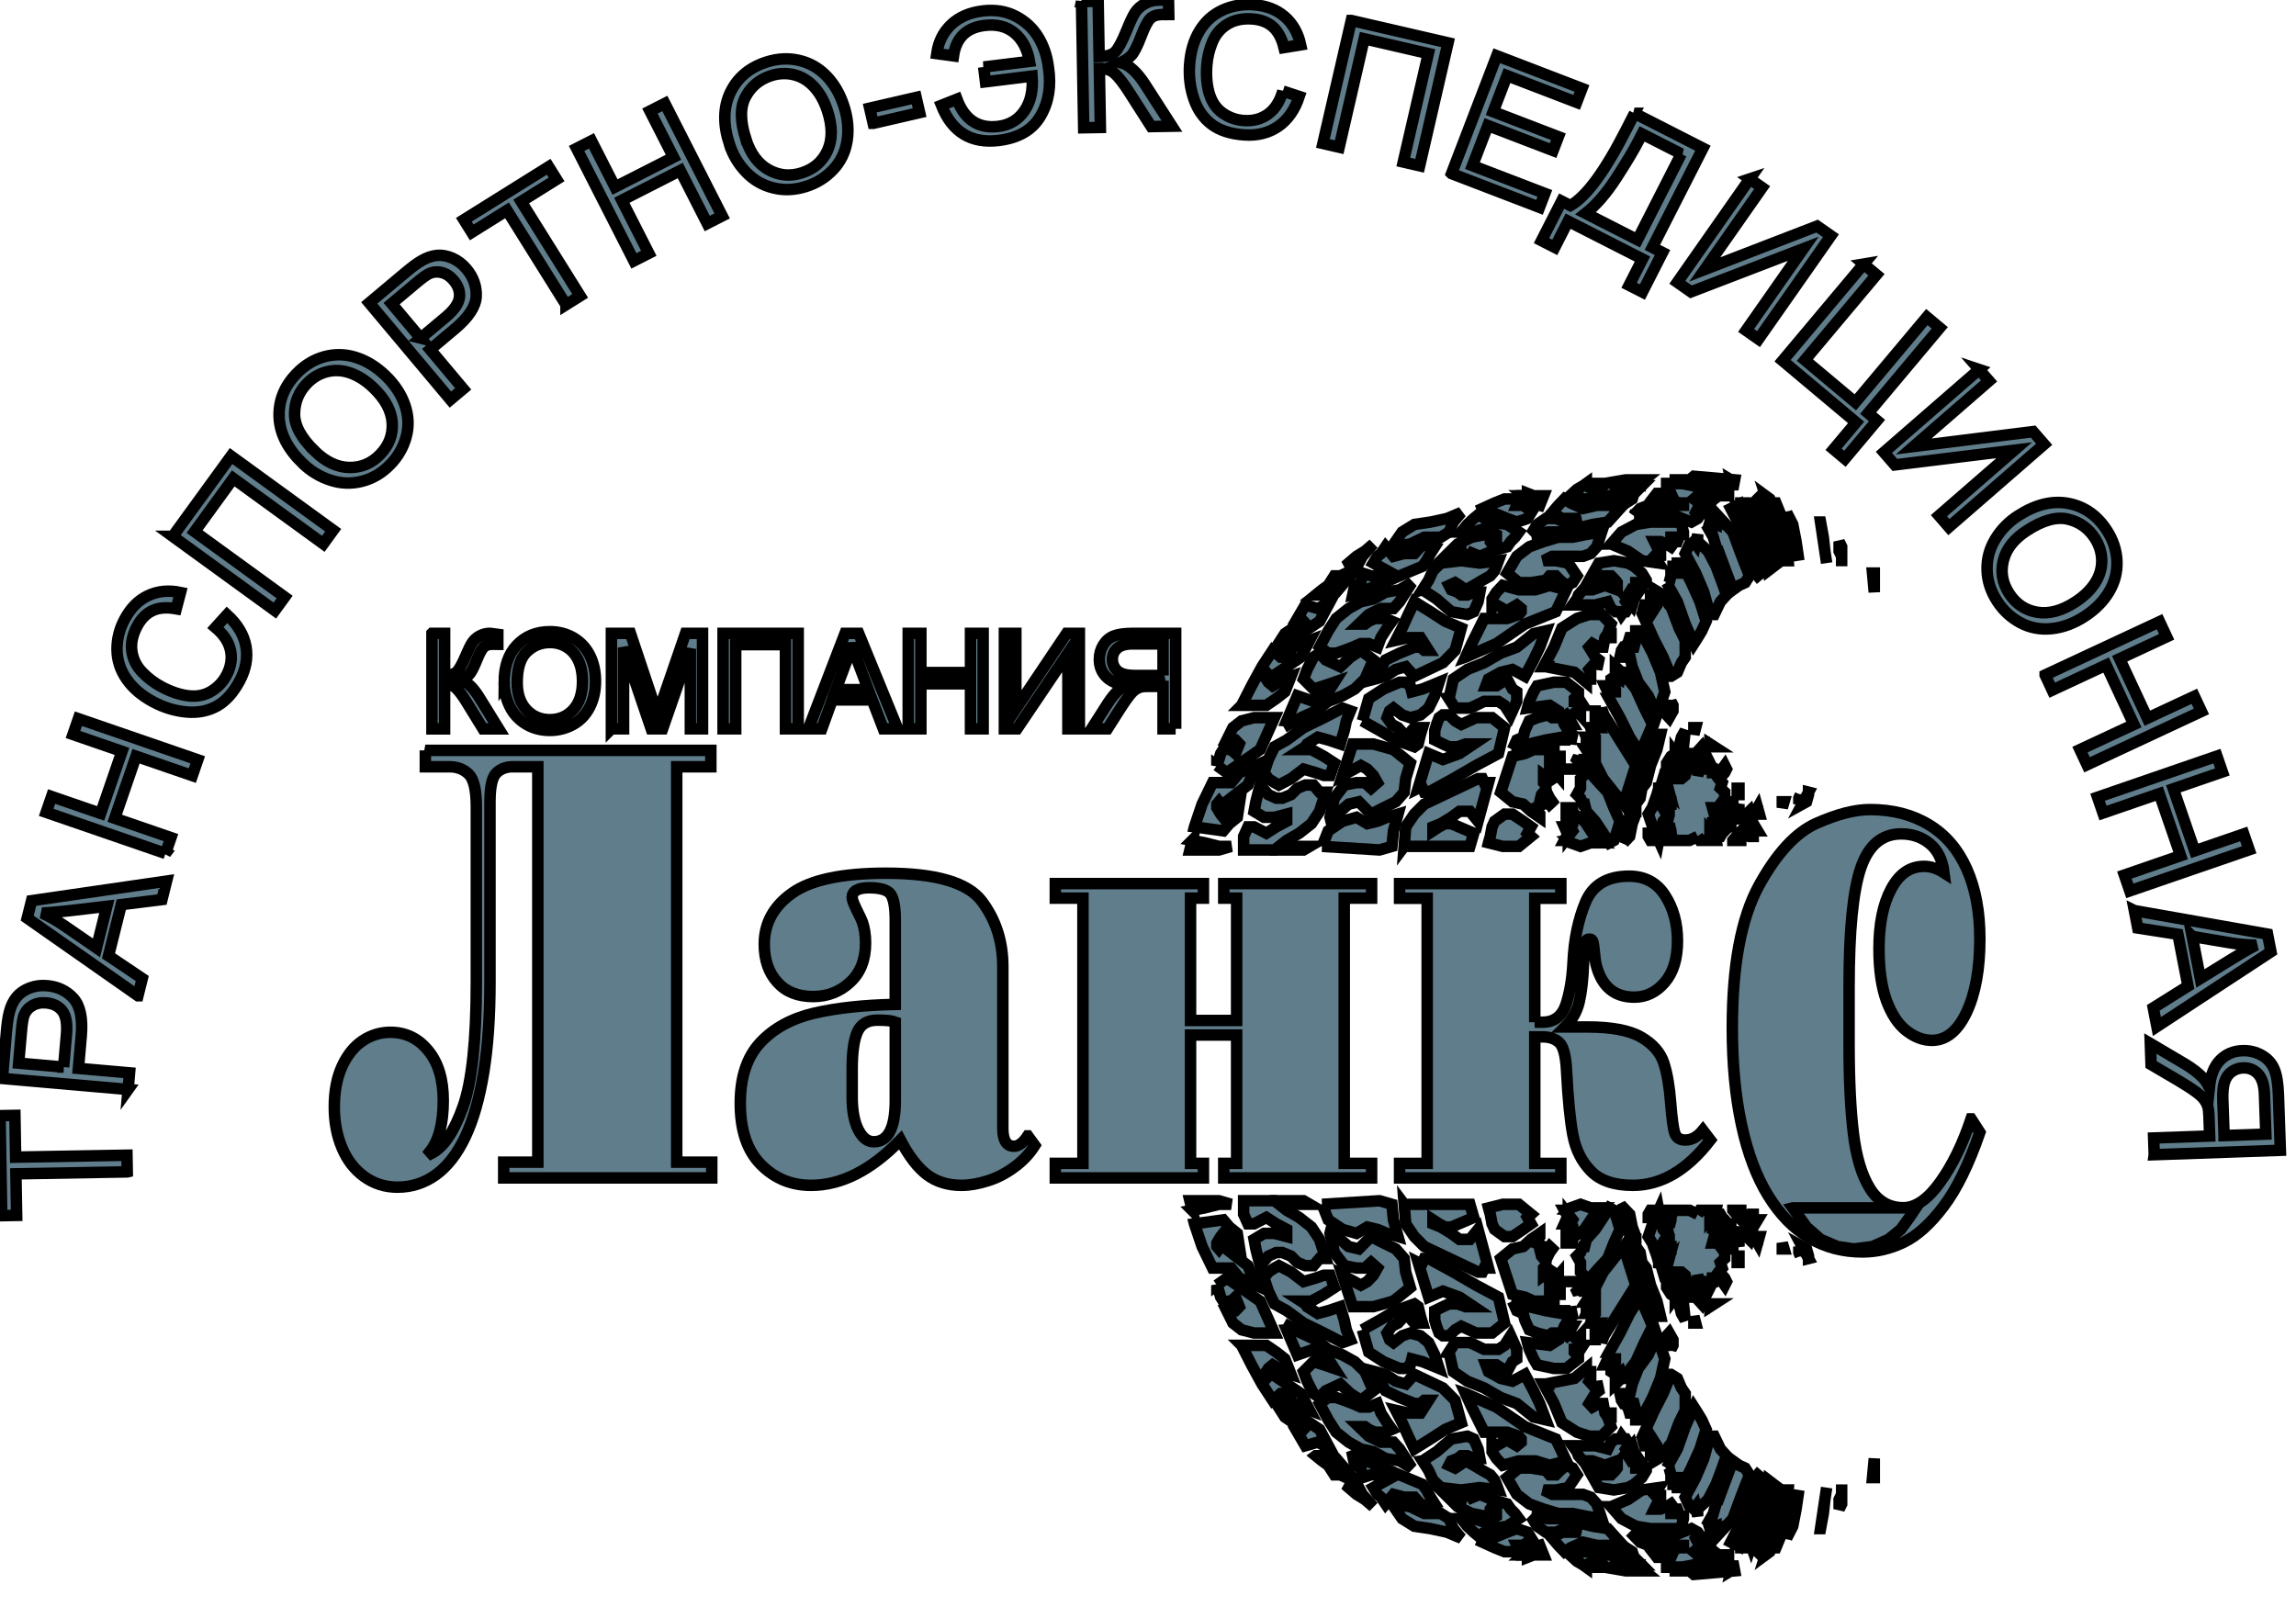 <svg width="200" height="140" xmlns="http://www.w3.org/2000/svg">

 <g>
  <title>background</title>
  <rect fill="none" id="canvas_background" height="142" width="202" y="-1" x="-1"/>
 </g>
 <g>
  <title>Layer 1</title>
  <g stroke="null" id="Layer1000">
   <path stroke="null" fill="#607d8b" fill-rule="evenodd" d="m11.083,102.094l-9.696,0.169l0.063,3.622l-1.298,0.023l-0.152,-8.713l1.298,-0.023l0.064,3.637l9.696,-0.169l0.026,1.454zm0.076,-7.182l-10.954,-0.958l0.361,-4.131c0.064,-0.727 0.148,-1.28 0.25,-1.656c0.136,-0.53 0.347,-0.967 0.631,-1.309c0.282,-0.34 0.662,-0.603 1.133,-0.785c0.473,-0.182 0.98,-0.248 1.523,-0.201c0.931,0.081 1.696,0.446 2.289,1.095c0.591,0.651 0.821,1.75 0.685,3.298l-0.246,2.81l4.453,0.39l-0.127,1.449zm-5.619,-1.951l0.248,-2.833c0.082,-0.936 -0.033,-1.617 -0.348,-2.04c-0.315,-0.423 -0.788,-0.663 -1.42,-0.718c-0.459,-0.04 -0.862,0.04 -1.209,0.244c-0.347,0.204 -0.588,0.488 -0.725,0.859c-0.086,0.239 -0.158,0.685 -0.215,1.343l-0.245,2.803l3.915,0.342zm6.478,-6.215l-9.647,-6.759l0.379,-1.52l11.758,-1.707l-0.401,1.61l-3.542,0.439l-1.113,4.461l2.94,1.976l-0.374,1.5zm-3.614,-4.17l0.902,-3.619l-3.232,0.379c-0.981,0.114 -1.782,0.184 -2.401,0.203c0.652,0.308 1.282,0.668 1.896,1.085l2.835,1.952zm6.015,-8.227l-10.397,-3.58l0.474,-1.377l4.27,1.47l1.86,-5.403l-4.27,-1.47l0.474,-1.377l10.396,3.58l-0.474,1.378l-4.899,-1.687l-1.86,5.403l4.899,1.687l-0.474,1.377zm4.352,-19.68l1.009,-1.113c0.91,0.829 1.457,1.743 1.641,2.737c0.181,0.995 0,1.996 -0.536,3.009c-0.556,1.046 -1.221,1.783 -1.994,2.213c-0.776,0.428 -1.658,0.6 -2.647,0.512c-0.991,-0.089 -1.95,-0.379 -2.877,-0.871c-1.01,-0.537 -1.79,-1.198 -2.337,-1.985c-0.547,-0.787 -0.827,-1.64 -0.838,-2.562c-0.012,-0.92 0.21,-1.808 0.666,-2.664c0.517,-0.972 1.197,-1.657 2.044,-2.056c0.847,-0.399 1.786,-0.491 2.822,-0.274l-0.373,1.422c-0.828,-0.15 -1.514,-0.097 -2.066,0.16c-0.55,0.255 -0.997,0.708 -1.343,1.359c-0.397,0.746 -0.549,1.463 -0.458,2.154c0.093,0.693 0.384,1.3 0.881,1.822c0.493,0.523 1.061,0.955 1.7,1.295c0.827,0.44 1.61,0.703 2.354,0.791c0.744,0.085 1.403,-0.043 1.979,-0.389c0.575,-0.346 1.019,-0.815 1.334,-1.407c0.382,-0.719 0.498,-1.437 0.349,-2.157c-0.15,-0.721 -0.588,-1.386 -1.31,-1.996zm-3.725,-7.943l5.083,-6.996l8.896,6.463l-0.861,1.185l-7.845,-5.7l-3.368,4.635l7.845,5.7l-0.855,1.176l-8.896,-6.463zm11.33,-6.344c-1.313,-1.268 -2.001,-2.612 -2.062,-4.034c-0.062,-1.422 0.445,-2.691 1.523,-3.807c0.704,-0.729 1.516,-1.22 2.429,-1.469c0.916,-0.248 1.834,-0.226 2.755,0.07c0.919,0.294 1.776,0.825 2.566,1.588c0.803,0.775 1.366,1.629 1.685,2.563c0.32,0.936 0.356,1.857 0.11,2.765c-0.248,0.91 -0.703,1.705 -1.367,2.392c-0.72,0.746 -1.541,1.238 -2.467,1.475c-0.927,0.241 -1.847,0.21 -2.761,-0.09c-0.912,-0.297 -1.717,-0.783 -2.411,-1.453zm1.059,-1.063c0.954,0.921 1.951,1.389 2.994,1.407c1.045,0.016 1.94,-0.362 2.687,-1.135c0.761,-0.788 1.111,-1.703 1.048,-2.747c-0.064,-1.043 -0.602,-2.059 -1.621,-3.042c-0.643,-0.621 -1.311,-1.053 -2.002,-1.299c-0.69,-0.247 -1.37,-0.288 -2.039,-0.126c-0.669,0.166 -1.255,0.507 -1.758,1.028c-0.717,0.742 -1.078,1.625 -1.083,2.651c-0.01,1.025 0.585,2.113 1.775,3.262zm11.798,-4.507l-7.068,-8.423l3.177,-2.666c0.559,-0.469 1.009,-0.8 1.348,-0.994c0.471,-0.279 0.929,-0.439 1.372,-0.48c0.44,-0.042 0.894,0.042 1.356,0.246c0.463,0.206 0.869,0.518 1.219,0.935c0.601,0.716 0.883,1.515 0.845,2.393c-0.042,0.878 -0.657,1.818 -1.847,2.817l-2.161,1.813l2.873,3.424l-1.114,0.935zm-2.594,-5.353l2.179,-1.828c0.72,-0.604 1.12,-1.167 1.196,-1.689c0.077,-0.522 -0.089,-1.025 -0.496,-1.512c-0.296,-0.353 -0.638,-0.581 -1.027,-0.682c-0.389,-0.101 -0.761,-0.07 -1.12,0.095c-0.23,0.109 -0.596,0.373 -1.102,0.798l-2.155,1.808l2.526,3.01zm12.665,-2.908l-5.139,-8.224l-3.072,1.92l-0.688,-1.101l7.39,-4.618l0.688,1.101l-3.085,1.928l5.139,8.224l-1.233,0.771zm5.914,-3.823l-4.992,-9.797l1.298,-0.661l2.05,4.024l5.091,-2.594l-2.05,-4.024l1.298,-0.661l4.992,9.797l-1.298,0.661l-2.352,-4.617l-5.091,2.594l2.352,4.617l-1.298,0.661zm8.325,-10.141c-0.564,-1.736 -0.541,-3.246 0.073,-4.53c0.614,-1.284 1.657,-2.167 3.132,-2.646c0.964,-0.313 1.911,-0.365 2.835,-0.156c0.925,0.211 1.725,0.661 2.4,1.355c0.674,0.691 1.181,1.563 1.52,2.607c0.345,1.062 0.442,2.08 0.285,3.054c-0.156,0.977 -0.557,1.807 -1.201,2.492c-0.646,0.687 -1.422,1.175 -2.33,1.47c-0.986,0.32 -1.942,0.37 -2.871,0.144c-0.931,-0.222 -1.729,-0.682 -2.396,-1.375c-0.666,-0.691 -1.149,-1.498 -1.447,-2.415l0,0zm1.434,-0.442c0.41,1.261 1.07,2.142 1.983,2.648c0.915,0.505 1.883,0.591 2.905,0.259c1.042,-0.339 1.78,-0.982 2.215,-1.933c0.434,-0.951 0.434,-2.101 0,-3.447c-0.276,-0.85 -0.664,-1.545 -1.157,-2.087c-0.494,-0.542 -1.075,-0.897 -1.742,-1.068c-0.668,-0.168 -1.346,-0.142 -2.035,0.082c-0.981,0.319 -1.714,0.929 -2.201,1.833c-0.488,0.901 -0.475,2.141 0.035,3.714l-0.003,0zm11.085,-1.4l-0.305,-1.322l4.044,-0.933l0.305,1.322l-4.043,0.933zm9.624,-4.906l0.158,1.288l4.058,-0.498c0.095,1.234 -0.127,2.242 -0.666,3.025c-0.538,0.786 -1.295,1.237 -2.273,1.357c-1.738,0.213 -2.939,-0.578 -3.608,-2.369l-1.348,0.534c0.926,2.337 2.594,3.354 5,3.059c1.723,-0.212 2.935,-0.922 3.64,-2.136c0.705,-1.211 0.931,-2.626 0.679,-4.241c-0.122,-0.994 -0.421,-1.875 -0.898,-2.65c-0.474,-0.772 -1.131,-1.375 -1.97,-1.806c-0.84,-0.431 -1.794,-0.579 -2.866,-0.448c-1.131,0.139 -2.044,0.534 -2.735,1.19c-0.693,0.655 -1.114,1.496 -1.258,2.527l1.458,0.198c0.225,-1.573 1.125,-2.457 2.697,-2.65c1.062,-0.131 1.935,0.087 2.616,0.654c0.681,0.566 1.12,1.392 1.312,2.475l-3.997,0.491zm8.519,-5.702l1.454,-0.025l0.084,4.815c0.666,-0.012 1.129,-0.148 1.396,-0.411c0.264,-0.263 0.599,-0.886 1.002,-1.874c0.292,-0.725 0.534,-1.239 0.728,-1.539c0.192,-0.3 0.469,-0.556 0.829,-0.765c0.362,-0.209 0.763,-0.318 1.203,-0.326c0.56,-0.01 0.855,-0.01 0.886,0l0.022,1.259c-0.052,0.001 -0.148,0 -0.294,-0.002c-0.159,-0.002 -0.256,-0.003 -0.292,-0.003c-0.466,0.008 -0.807,0.127 -1.028,0.356c-0.227,0.229 -0.482,0.715 -0.763,1.455c-0.352,0.936 -0.654,1.527 -0.906,1.775c-0.252,0.245 -0.553,0.445 -0.904,0.597c0.712,0.182 1.423,0.825 2.133,1.926l2.329,3.621l-1.807,0.032l-1.89,-2.953c-0.518,-0.815 -0.953,-1.374 -1.297,-1.677c-0.346,-0.301 -0.789,-0.447 -1.329,-0.438l0.09,5.145l-1.454,0.025l-0.192,-10.994zm17.541,7.799l1.427,0.469c-0.387,1.169 -1,2.04 -1.833,2.613c-0.835,0.57 -1.823,0.814 -2.967,0.734c-1.182,-0.083 -2.126,-0.39 -2.833,-0.922c-0.707,-0.534 -1.223,-1.271 -1.544,-2.21c-0.322,-0.941 -0.447,-1.936 -0.374,-2.983c0.08,-1.142 0.366,-2.122 0.863,-2.942c0.496,-0.82 1.162,-1.423 2,-1.808c0.835,-0.385 1.737,-0.543 2.705,-0.475c1.098,0.077 2.001,0.42 2.71,1.031c0.709,0.612 1.175,1.432 1.398,2.466l-1.451,0.237c-0.199,-0.817 -0.527,-1.423 -0.986,-1.822c-0.457,-0.399 -1.052,-0.623 -1.788,-0.674c-0.843,-0.059 -1.559,0.094 -2.154,0.458c-0.595,0.366 -1.032,0.88 -1.307,1.546c-0.277,0.663 -0.441,1.358 -0.492,2.08c-0.066,0.935 0.013,1.756 0.235,2.472c0.225,0.714 0.61,1.264 1.16,1.649c0.551,0.385 1.159,0.599 1.828,0.646c0.812,0.057 1.516,-0.13 2.113,-0.558c0.597,-0.431 1.026,-1.101 1.29,-2.009zm5.964,-6.152l8.426,1.945l-2.473,10.714l-1.427,-0.329l2.181,-9.449l-5.583,-1.289l-2.181,9.449l-1.417,-0.327l2.473,-10.714zm8.731,13.337l3.941,-10.265l7.421,2.849l-0.465,1.212l-6.064,-2.328l-1.206,3.143l5.679,2.18l-0.462,1.205l-5.679,-2.18l-1.341,3.494l6.302,2.419l-0.465,1.212l-7.66,-2.94zm15.938,-5.248l5.96,3.037l-4.403,8.64l0.883,0.45l-1.754,3.442l-1.157,-0.589l1.165,-2.286l-6.476,-3.299l-1.165,2.285l-1.156,-0.589l1.754,-3.442l0.762,0.388c1.395,-0.786 3.014,-2.989 4.858,-6.607l0.729,-1.43zm4.073,3.532l-3.415,-1.74l-0.255,0.502c-0.424,0.833 -1.077,1.934 -1.965,3.303c-0.885,1.371 -1.785,2.409 -2.695,3.118l4.516,2.301l3.813,-7.484zm5.963,2.182l1.08,0.756l-4.994,7.132l9.786,-3.777l1.2,0.84l-6.307,9.007l-1.082,-0.758l4.982,-7.115l-9.78,3.756l-1.191,-0.834l6.307,-9.007zm9.927,7.416l1.114,0.935l-6.233,7.429l4.389,3.683l6.233,-7.429l1.122,0.941l-6.233,7.429l0.769,0.645l-2.796,3.332l-0.988,-0.829l1.962,-2.338l-6.405,-5.375l7.068,-8.423zm10.057,9.188l0.865,0.995l-6.571,5.712l10.409,-1.297l0.961,1.105l-8.298,7.214l-0.867,-0.997l6.556,-5.699l-10.398,1.278l-0.954,-1.097l8.298,-7.214zm3.357,12.763c1.531,-0.994 2.995,-1.362 4.395,-1.102c1.399,0.261 2.522,1.039 3.367,2.341c0.552,0.85 0.847,1.751 0.885,2.697c0.035,0.948 -0.192,1.838 -0.688,2.669c-0.493,0.83 -1.204,1.545 -2.125,2.143c-0.936,0.608 -1.895,0.965 -2.877,1.065c-0.984,0.102 -1.89,-0.071 -2.718,-0.515c-0.83,-0.447 -1.503,-1.069 -2.023,-1.87c-0.565,-0.869 -0.86,-1.78 -0.882,-2.736c-0.026,-0.957 0.211,-1.846 0.708,-2.67c0.495,-0.822 1.149,-1.497 1.959,-2.023zm0.798,1.271c-1.112,0.722 -1.792,1.588 -2.044,2.6c-0.251,1.014 -0.084,1.972 0.502,2.873c0.597,0.919 1.41,1.466 2.441,1.639c1.031,0.173 2.142,-0.124 3.329,-0.895c0.749,-0.486 1.32,-1.041 1.716,-1.658c0.396,-0.617 0.588,-1.27 0.581,-1.959c-0.011,-0.689 -0.212,-1.337 -0.606,-1.944c-0.562,-0.865 -1.341,-1.416 -2.34,-1.652c-0.997,-0.238 -2.191,0.095 -3.578,0.996zm1.595,12.582l9.965,-4.647l0.616,1.32l-4.093,1.909l2.415,5.179l4.093,-1.908l0.616,1.32l-9.965,4.647l-0.616,-1.32l4.696,-2.19l-2.415,-5.179l-4.696,2.19l-0.616,-1.32zm4.566,10.647l10.396,-3.58l0.474,1.377l-4.27,1.47l1.86,5.403l4.27,-1.47l0.474,1.378l-10.396,3.58l-0.474,-1.378l4.899,-1.687l-1.86,-5.403l-4.899,1.687l-0.474,-1.377zm3.205,9.875l11.599,2.049l0.299,1.538l-9.935,6.516l-0.317,-1.628l3.025,-1.895l-0.877,-4.514l-3.5,-0.548l-0.295,-1.518zm5.038,2.252l0.712,3.662l2.769,-1.709c0.841,-0.518 1.537,-0.92 2.091,-1.199c-0.721,-0.004 -1.444,-0.064 -2.177,-0.182l-3.394,-0.571zm-3.309,19.016l10.989,-0.384l-0.17,-4.872c-0.034,-0.98 -0.16,-1.721 -0.375,-2.223c-0.215,-0.502 -0.577,-0.897 -1.086,-1.187c-0.512,-0.287 -1.07,-0.419 -1.674,-0.398c-0.781,0.027 -1.427,0.301 -1.944,0.826c-0.517,0.523 -0.83,1.315 -0.939,2.374c-0.198,-0.38 -0.39,-0.665 -0.578,-0.859c-0.404,-0.411 -0.907,-0.796 -1.503,-1.157l-3.058,-1.807l0.064,1.829l2.338,1.373c0.672,0.402 1.191,0.734 1.549,0.999c0.36,0.261 0.614,0.499 0.76,0.711c0.148,0.213 0.253,0.429 0.317,0.652c0.039,0.165 0.067,0.433 0.08,0.809l0.059,1.686l-4.879,0.17l0.051,1.453zm6.087,-1.668l-0.109,-3.126c-0.023,-0.663 0.028,-1.187 0.153,-1.565c0.125,-0.381 0.335,-0.672 0.63,-0.878c0.295,-0.205 0.619,-0.314 0.975,-0.326c0.519,-0.018 0.953,0.154 1.302,0.521c0.348,0.364 0.535,0.955 0.564,1.771l0.121,3.477l-3.636,0.127z" id="path2"/>
   <g stroke="null" id="Layer1001">
    <path stroke="null" fill="#607d8b" fill-rule="evenodd" d="m37.629,55.177l1.1,0l0,3.644c0.504,0 0.856,-0.097 1.061,-0.292c0.203,-0.196 0.465,-0.662 0.783,-1.404c0.23,-0.544 0.42,-0.93 0.571,-1.154c0.149,-0.225 0.362,-0.415 0.637,-0.568c0.277,-0.153 0.581,-0.23 0.914,-0.23c0.424,0 0.647,0.004 0.67,0.012l0,0.953c-0.038,0 -0.112,-0.002 -0.223,-0.006c-0.12,-0.004 -0.194,-0.006 -0.221,-0.006c-0.352,0 -0.612,0.085 -0.782,0.256c-0.174,0.171 -0.374,0.535 -0.597,1.09c-0.279,0.703 -0.515,1.147 -0.709,1.331c-0.194,0.182 -0.424,0.329 -0.691,0.44c0.537,0.147 1.065,0.643 1.588,1.486l1.714,2.77l-1.368,0l-1.391,-2.259c-0.382,-0.624 -0.703,-1.052 -0.959,-1.286c-0.258,-0.233 -0.591,-0.349 -0.999,-0.349l0,3.893l-1.1,0l0,-8.319zm6.288,4.267c0,-1.381 0.37,-2.462 1.112,-3.243c0.742,-0.78 1.699,-1.172 2.873,-1.172c0.767,0 1.461,0.184 2.077,0.55c0.616,0.368 1.087,0.879 1.41,1.536c0.323,0.655 0.484,1.401 0.484,2.231c0,0.845 -0.169,1.6 -0.51,2.264c-0.341,0.666 -0.823,1.17 -1.447,1.513c-0.626,0.343 -1.298,0.513 -2.02,0.513c-0.785,0 -1.484,-0.188 -2.1,-0.568c-0.618,-0.378 -1.085,-0.895 -1.402,-1.55c-0.318,-0.653 -0.476,-1.346 -0.476,-2.076zm1.135,0.017c0,1.003 0.269,1.792 0.808,2.369c0.541,0.577 1.216,0.866 2.03,0.866c0.829,0 1.511,-0.291 2.046,-0.873c0.535,-0.583 0.804,-1.41 0.804,-2.481c0,-0.676 -0.116,-1.267 -0.345,-1.773c-0.229,-0.505 -0.564,-0.897 -1.003,-1.176c-0.442,-0.277 -0.936,-0.416 -1.484,-0.416c-0.781,0 -1.451,0.267 -2.013,0.804c-0.562,0.535 -0.843,1.43 -0.843,2.681zm8.205,4.035l0,-8.32l1.658,0l1.968,5.891c0.182,0.548 0.316,0.959 0.397,1.232c0.095,-0.302 0.242,-0.748 0.443,-1.335l1.991,-5.788l1.482,0l0,8.32l-1.061,0l0,-6.964l-2.417,6.964l-0.994,0l-2.406,-7.082l0,7.082l-1.061,0zm9.728,-8.32l6.543,0l0,8.32l-1.108,0l0,-7.337l-4.335,0l0,7.337l-1.1,0l0,-8.32zm7.429,8.32l3.196,-8.32l1.185,0l3.405,8.32l-1.255,0l-0.97,-2.52l-3.479,0l-0.912,2.52l-1.17,0zm2.4,-3.417l2.822,0l-0.87,-2.303c-0.263,-0.699 -0.461,-1.275 -0.589,-1.726c-0.106,0.535 -0.256,1.064 -0.449,1.59l-0.914,2.439zm6.299,3.417l0,-8.32l1.102,0l0,3.417l4.323,0l0,-3.417l1.102,0l0,8.32l-1.102,0l0,-3.921l-4.323,0l0,3.921l-1.102,0zm8.378,-8.32l0.997,0l0,6.588l4.426,-6.588l1.108,0l0,8.32l-1,0l0,-6.572l-4.432,6.572l-1.1,0l0,-8.32zm14.919,8.32l0,-8.32l-3.688,0c-0.742,0 -1.305,0.076 -1.691,0.225c-0.385,0.149 -0.693,0.413 -0.926,0.79c-0.231,0.38 -0.345,0.798 -0.345,1.255c0,0.591 0.19,1.087 0.573,1.491c0.381,0.405 0.972,0.663 1.77,0.773c-0.293,0.139 -0.513,0.277 -0.664,0.415c-0.322,0.294 -0.626,0.664 -0.914,1.106l-1.447,2.264l1.385,0l1.1,-1.732c0.322,-0.498 0.587,-0.881 0.796,-1.145c0.207,-0.265 0.393,-0.451 0.558,-0.556c0.165,-0.106 0.331,-0.18 0.502,-0.223c0.126,-0.025 0.329,-0.039 0.614,-0.039l1.277,0l0,3.694l1.1,0zm-1.1,-4.647l-2.367,0c-0.502,0 -0.897,-0.052 -1.18,-0.157c-0.285,-0.105 -0.5,-0.271 -0.647,-0.5c-0.147,-0.228 -0.221,-0.476 -0.221,-0.746c0,-0.393 0.141,-0.717 0.428,-0.97c0.285,-0.254 0.736,-0.38 1.354,-0.38l2.632,0l0,2.753z" id="path4"/>
    <g stroke="null" id="Layer1002">
     <path stroke="null" fill="#607d8b" fill-rule="evenodd" d="m37.048,65.372l24.872,0l0,1.427l-2.973,0l0,34.446l3.053,0l0,1.374l-18.124,0l0,-1.374l2.973,0l0,-34.446l-2.171,0c-0.588,0 -1.069,0.177 -1.436,0.541c-0.374,0.364 -0.561,1.206 -0.561,2.518l0,15.711c0,2.988 -0.18,5.613 -0.548,7.864c-0.367,2.243 -0.895,4.114 -1.597,5.595c-0.695,1.472 -1.55,2.58 -2.552,3.307c-1.002,0.727 -2.124,1.091 -3.367,1.091c-1.082,0 -2.044,-0.31 -2.893,-0.922c-0.848,-0.612 -1.496,-1.454 -1.937,-2.518c-0.448,-1.064 -0.668,-2.243 -0.668,-3.546c0,-1.383 0.227,-2.562 0.675,-3.538c0.448,-0.984 1.042,-1.72 1.784,-2.226c0.748,-0.496 1.55,-0.745 2.425,-0.745c1.329,0 2.432,0.532 3.3,1.596c0.875,1.064 1.309,2.509 1.309,4.345c0,2.004 -0.388,3.493 -1.169,4.469l0.134,0.151c1.069,-0.55 1.984,-1.915 2.759,-4.087c0.768,-2.172 1.156,-5.781 1.156,-10.835l0,-15.268c0,-1.472 -0.22,-2.42 -0.661,-2.855c-0.441,-0.434 -1.002,-0.647 -1.69,-0.647l-2.091,0l0,-1.427z" id="path6"/>
     <path stroke="null" fill="#607d8b" fill-rule="evenodd" d="m89.53,98.957l0.608,0.833c-0.454,0.727 -1.049,1.357 -1.784,1.889c-0.728,0.541 -1.503,0.94 -2.325,1.197c-0.822,0.257 -1.577,0.39 -2.271,0.39c-1.189,0 -2.191,-0.31 -3.013,-0.931c-0.822,-0.63 -1.59,-1.631 -2.312,-3.015c-2.552,2.633 -5.15,3.946 -7.783,3.946c-1.724,0 -3.18,-0.603 -4.376,-1.817c-1.196,-1.215 -1.791,-2.988 -1.791,-5.329c0,-2.279 0.581,-4.043 1.75,-5.293c1.169,-1.25 2.732,-2.101 4.69,-2.562c1.957,-0.452 4.309,-0.709 7.061,-0.763l0,-7.377c0,-1.055 -0.127,-1.782 -0.374,-2.181c-0.247,-0.399 -0.882,-0.603 -1.911,-0.603c-0.982,0 -1.47,0.293 -1.47,0.86c0,0.177 0.14,0.541 0.414,1.099c0.281,0.568 0.441,0.904 0.481,1.029c0.18,0.541 0.274,1.144 0.274,1.818c0,1.454 -0.448,2.598 -1.343,3.422c-0.895,0.834 -1.971,1.25 -3.227,1.25c-1.336,0 -2.378,-0.417 -3.126,-1.259c-0.755,-0.842 -1.129,-1.942 -1.129,-3.307c0,-1.817 0.815,-3.307 2.438,-4.451c1.623,-1.153 4.349,-1.729 8.17,-1.729c4.329,0 7.108,0.807 8.337,2.429c1.223,1.623 1.837,3.52 1.837,5.701l0,14.106c0,1.037 0.327,1.552 0.975,1.552c0.394,0 0.795,-0.301 1.196,-0.904zm-11.544,-3.086l0,-6.836c-0.274,-0.106 -0.795,-0.16 -1.563,-0.16c-0.848,0 -1.423,0.337 -1.73,1.011c-0.307,0.674 -0.461,1.764 -0.461,3.263l0,2.411c0,1.215 0.18,2.163 0.534,2.864c0.361,0.701 0.808,1.046 1.343,1.046c1.249,0 1.877,-1.197 1.877,-3.6z" id="path8"/>
     <path stroke="null" fill="#607d8b" fill-rule="evenodd" d="m103.706,90.171l0,11.18l1.122,0l0,1.268l-12.9,0l0,-1.268l2.405,0l0,-23.106l-2.405,0l0,-1.268l12.9,0l0,1.268l-1.122,0l0,10.657l4.015,0l0,-10.657l-1.122,0l0,-1.268l12.88,0l0,1.268l-2.385,0l0,23.106l2.385,0l0,1.268l-12.88,0l0,-1.268l1.122,0l0,-11.18l-4.015,0z" id="path10"/>
     <path stroke="null" fill="#607d8b" fill-rule="evenodd" d="m133.688,89.054l0.668,0c1.029,0 1.717,-0.523 2.058,-1.57c0.341,-1.046 0.541,-2.261 0.608,-3.653c0.094,-1.986 0.454,-3.733 1.089,-5.24c0.634,-1.507 1.897,-2.261 3.795,-2.261c1.369,0 2.418,0.559 3.133,1.676c0.722,1.117 1.082,2.438 1.082,3.954c0,1.561 -0.367,2.766 -1.109,3.626c-0.741,0.86 -1.623,1.286 -2.659,1.286c-1.75,0 -2.866,-0.958 -3.333,-2.882c-0.04,-0.16 -0.08,-0.47 -0.127,-0.94c-0.046,-0.461 -0.087,-0.789 -0.127,-0.966c-0.04,-0.186 -0.147,-0.275 -0.314,-0.275c-0.227,0 -0.354,0.151 -0.394,0.47c-0.04,0.31 -0.08,0.878 -0.12,1.711c-0.054,1.365 -0.18,2.474 -0.381,3.316c-0.2,0.834 -0.608,1.561 -1.222,2.163l1.957,0c2.091,0 3.648,0.293 4.67,0.887c1.016,0.585 1.67,1.339 1.971,2.252c0.294,0.905 0.488,2.066 0.595,3.467c0.107,1.366 0.227,2.252 0.361,2.651c0.14,0.399 0.441,0.594 0.915,0.594c0.561,0 1.069,-0.284 1.53,-0.851l0.648,0.851c-2.031,2.633 -4.276,3.946 -6.747,3.946c-1.617,0 -2.832,-0.408 -3.641,-1.232c-0.815,-0.825 -1.336,-1.871 -1.583,-3.148c-0.24,-1.268 -0.428,-3.148 -0.554,-5.621c-0.067,-1.286 -0.274,-2.092 -0.628,-2.429c-0.354,-0.337 -0.842,-0.505 -1.47,-0.505l-0.668,0l0,11.021l2.271,0l0,1.268l-14.049,0l0,-1.268l2.405,0l0,-23.097l-2.405,0l0,-1.277l14.049,0l0,1.277l-2.271,0l0,10.799z" id="path12"/>
     <path stroke="null" fill="#607d8b" fill-rule="evenodd" d="m171.7,97.474l0.762,1.18c-0.955,2.766 -2.004,4.922 -3.16,6.445c-1.156,1.535 -2.318,2.575 -3.487,3.133c-1.162,0.558 -2.358,0.837 -3.567,0.837c-1.724,0 -3.274,-0.406 -4.65,-1.231c-1.376,-0.812 -2.572,-2.043 -3.581,-3.679c-1.009,-1.637 -1.784,-3.692 -2.318,-6.166c-0.534,-2.474 -0.802,-5.29 -0.802,-8.436c0,-5.43 0.768,-9.553 2.305,-12.382c1.543,-2.816 3.213,-4.631 5.01,-5.442c1.804,-0.799 3.36,-1.205 4.676,-1.205c1.957,0 3.661,0.431 5.111,1.307c1.45,0.863 2.552,2.144 3.32,3.857c0.762,1.713 1.142,3.742 1.142,6.102c0,2.626 -0.387,4.758 -1.156,6.394c-0.775,1.636 -1.777,2.448 -3.02,2.448c-0.761,0 -1.496,-0.279 -2.218,-0.837c-0.722,-0.558 -1.296,-1.434 -1.737,-2.614c-0.434,-1.193 -0.655,-2.702 -0.655,-4.542c0,-2.131 0.347,-3.857 1.049,-5.176c0.701,-1.332 1.657,-1.992 2.873,-1.992c0.588,0 1.169,0.19 1.744,0.558c-0.14,-1.129 -0.561,-1.979 -1.249,-2.537c-0.695,-0.571 -1.523,-0.85 -2.492,-0.85c-1.67,0 -2.846,1.002 -3.521,2.994c-0.668,1.992 -1.009,5.43 -1.009,10.314l0,5.024c0,3.121 0.127,5.696 0.374,7.751c0.247,2.043 0.721,3.628 1.423,4.77c0.695,1.142 1.677,1.713 2.926,1.713c1.075,0 2.144,-0.736 3.206,-2.22c1.069,-1.484 1.964,-3.324 2.699,-5.519z" id="path14"/>
     <g stroke="null" id="Layer1003">
      <path stroke="null" fill="#607d8b" fill-rule="evenodd" d="m108.331,104.606l0,1.18l0.377,0.833l0.533,0l0,0l1.065,-0.555l0.866,0.555l0.91,0.486l0,0l0,0.625l-1.065,-0.278l-0.91,0l-0.866,0.521l0,0l0.155,0.833l0.155,0.625l0.222,0.833l0,0l0.71,-0.833l0.688,-0.312l0.533,0l0.755,0.312l0.555,0.555l0.688,0.278l0.71,0l0.533,-0.625l0,0l0.533,0l-0.533,-1.666l-0.71,-1.076l-1.065,-0.833l-1.088,-0.625l-1.065,-0.833l0,0l-1.088,0l-0.688,0l-0.91,0z" id="path16"/>
      <path stroke="null" fill="#607d8b" fill-rule="evenodd" d="m103.847,105.439l1.088,-0.208l1.243,-0.312l1.065,0l0,0l-1.065,-0.312l-1.243,0l-1.287,0l0,0l0.2,0.833z" id="path18"/>
      <path stroke="null" fill="#607d8b" fill-rule="evenodd" d="m115.167,104.919l0.533,1.354l1.243,0.833l1.221,0.347l0,0l0.932,-0.555l0.888,0.208l0.843,0.347l0.954,0.278l0,0l-0.4,-1.458l-0.133,-1.354l-1.088,-0.312l0,0l-4.994,0.312z" id="path20"/>
      <path stroke="null" fill="#607d8b" fill-rule="evenodd" d="m112.459,104.606l0.555,0.312l0.533,0l0.533,0l0,0l-0.533,-0.312l-0.533,0l-0.555,0z" id="path22"/>
      <path stroke="null" fill="#607d8b" fill-rule="evenodd" d="m122.314,104.919l0.133,1.701l0.755,1.111l0.866,0.868l0,0l4.683,2.221l0.377,0l0.155,-0.347l0.377,0l0,0l-0.91,-3.367l-0.71,0.868l-0.91,0l-0.71,-0.521l-0.91,-0.555l-0.688,-0.278l0,0l0,-0.347l0.533,0.347l0.533,0.278l0.533,0l0,0l1.953,-0.833l-0.333,-1.145l-1.065,0l-1.088,0l0,0l-3.573,0z" id="path24"/>
      <path stroke="null" fill="#607d8b" fill-rule="evenodd" d="m129.661,105.231l0.155,0.555l0.155,0.833l0.222,0.486l0,0l0.866,0.625l0.688,0l0.932,-0.625l0,0l0.688,-0.486l-0.311,-0.555l0.311,-0.278l-1.065,-0.868l-1.398,0l-1.243,0.312z" id="path26"/>
      <path stroke="null" fill="#607d8b" fill-rule="evenodd" d="m104.047,106.619l0.666,1.978l0.91,1.874l1.62,0l0,0l0.71,0.868l0.755,0.312l0.688,0.312l0,0l-0.688,-1.701l-1.088,-0.833l-1.065,-0.833l0,0l-0.222,0l-0.155,0.208l-0.178,-0.208l0,0l0,-0.312l0.333,-0.555l0.222,-0.278l0,0l1.398,1.145l-0.177,-1.145l-0.688,-0.555l-0.533,-0.625l0,0l-2.508,0.347z" id="path28"/>
      <path stroke="null" fill="#607d8b" fill-rule="evenodd" d="m131.747,108.806l-1.021,0.833l0.555,1.701l0.466,1.423l1.088,0.243l0,0l0.755,0.347l0.866,0l0.91,0l0,0l0,-0.868l0,-0.521l0.533,-0.312l0,0l-0.155,0l0,-0.312l0,-0.243l0,0l-0.755,0.868l0,-0.625l0.222,-0.243l0.311,-0.625l0,0l-0.311,0.347l-0.377,0l-0.377,0.278l0,0l0,-0.625l0.2,-0.208l0,-0.625l0,0l-0.2,0l-0.178,-0.208l-0.155,-0.625l0,0l0,0l0,-0.208l0.155,0l0,0l0,0l0.178,0.208l0,0l0,0.312l0,0l0,-0.521l-0.71,-0.312l0.155,-0.312l0.222,-0.243l0,-0.278l0,0l-0.755,0.521l-0.688,0.625l-0.932,0.208z" id="path30"/>
      <path stroke="null" fill="#607d8b" fill-rule="evenodd" d="m115.855,107.453l0.377,1.666l0.866,1.145l1.065,0.208l0,0l0.732,0l0.533,-0.486l0.555,0.486l0,0l-0.355,0.625l-0.533,0.555l-0.555,0.312l0,0l-1.598,-0.868l0.888,2.742l1.798,0l1.753,-0.486l1.465,-1.18l0,0l-0.399,-1.354l-0.133,-1.18l-0.732,-0.833l0,0l-1.065,-0.521l-1.088,-0.555l-1.065,1.076l0,0l-0.888,-0.208l-0.732,-0.625l-0.888,-0.521z" id="path32"/>
      <path stroke="null" fill="#607d8b" fill-rule="evenodd" d="m134.832,109.431l0.155,-0.312l0.222,-0.312l-0.222,-0.208l0,0l-0.155,0.208l-0.178,0.312l0.178,0.312z" id="path34"/>
      <path stroke="null" fill="#607d8b" fill-rule="evenodd" d="m123.535,109.986l0.91,3.02l1.243,-0.521l1.443,0.521l1.243,0.833l0,0l-0.71,0l-0.688,-0.243l-0.755,0l0,0l-0.533,0.243l-0.71,0.347l0,0.833l0,0l0.155,0.521l0.222,0.59l0.333,0.243l0,0l0.533,0l0.533,-0.521l0.533,-0.312l0,0l1.287,0.59l1.398,0l1.088,-0.868l0,0l-0.533,-2.256l-1.953,-1.041l-1.975,-1.145l-2.153,-1.18l0,0l-0.377,0l-0.155,0.347l-0.377,0z" id="path36"/>
      <path stroke="null" fill="#607d8b" fill-rule="evenodd" d="m110.106,111.34l0.377,1.145l0.533,1.111l1.065,0.59l0,0l1.465,1.076l1.776,0.868l1.62,0.833l0,0l0.688,-0.243l-0.355,-0.868l-0.177,-0.833l-0.355,-1.18l0,0l-1.043,0.347l-0.91,0.243l-0.932,-0.59l0,0l-0.155,-0.243l-0.377,-0.243l0,0l0,0l0.91,0l1.088,-0.59l0.91,-0.59l0,0l-0.377,-1.076l-0.533,0l-0.71,0.243l0,0l-1.065,0.312l-1.088,-0.833l-1.065,-0.555l0,0l-0.377,0.208l-0.533,0.347l-0.377,0.521z" id="path38"/>
      <path stroke="null" fill="#607d8b" fill-rule="evenodd" d="m106,111.965l0.178,0.521l0.155,0.521l0.377,0.59l0,0l0.377,-0.243l0.155,0l0.377,-0.347l0,0l0.333,0.833l-0.333,0.347l-0.377,0l-0.377,0l0,0l0.533,1.076l0.755,0.59l1.088,0.278l0.866,0l0.91,0l0,0l-1.243,-2.777l-2.908,-2.013l-0.866,0.625z" id="path40"/>
      <path stroke="null" fill="#607d8b" fill-rule="evenodd" d="m135.742,112.485l0,0l0,0.278l0,0l0,0l0.155,0l0,-0.278l-0.155,0z" id="path42"/>
      <path stroke="null" fill="#607d8b" fill-rule="evenodd" d="m131.747,113.353l0.377,0.833l0.555,0.243l0.155,0.59l0,0l0.377,0.833l0.688,0.278l0.932,0.243l0,0l0.377,-0.243l0.155,0l0.377,0l0,0l0,0.59l-0.377,0.243l-0.377,0.243l0,0l-1.931,-0.243l0.155,0.59l0.377,0.833l0.311,0.521l0,0l1.465,0.312l1.065,0l1.065,-0.833l0,0l0,-0.347l-0.133,0l-0.222,-0.243l0,0l0,0l0,-0.243l0.222,0l0.311,0l0.222,-0.347l0,0l0,0l-0.222,0l-0.177,-0.243l0,0l0,-0.243l0.177,0l0,-0.347l0,0l-0.311,0.347l-0.377,-0.347l-0.178,-0.243l0,0l0,0l0,-0.278l0.178,-0.312l0,0l-0.178,0l-0.2,0.312l0,0.278l-0.178,0.243l0,0l-0.377,-0.243l0.222,-0.59l0.333,-0.521l0.377,-0.347l0,0l-0.178,-0.833l0,0.347l-0.755,0l0,0.243l-1.398,-0.243l-1.443,-0.347l-1.465,-0.486z" id="path44"/>
      <path stroke="null" fill="#607d8b" fill-rule="evenodd" d="m118.674,115.852l0.555,1.944l1.287,0.833l1.398,0.59l0,0l0.533,0l0.399,-0.312l0.133,-0.521l0,0l0.932,0.243l0.688,0.278l0.755,0.312l0,0l-0.377,-1.18l-0.533,-1.076l-0.71,-0.59l0,0l-0.888,-0.243l-0.71,0.243l-0.755,0.59l0,0l-0.333,-0.243l-0.222,-0.59l0.422,-0.59l0,0l0.533,-0.278l0.533,-0.59l0.533,-0.243l0,0l0.133,0.59l0.222,0.243l0.333,0l0,0l0.377,0l-0.178,-0.59l-0.2,-0.833l-0.333,-0.243l0,0l-1.62,0.59l-1.421,0.833l-1.487,0.833z" id="path46"/>
      <path stroke="null" fill="#607d8b" fill-rule="evenodd" d="m112.082,115.852l0.932,2.187l1.398,-0.486l0.533,0.486l0.755,0.347l0.533,0.833l0,0l-0.91,-0.312l-0.91,-0.278l-0.866,0.868l0,0l0.311,0.833l0.555,1.076l0.533,0.347l0,0l0.533,-0.59l0.533,-0.243l0.732,-0.347l0,0l0.888,0.833l0.91,0.59l1.088,-0.833l0,0l-0.732,-1.666l-0.888,-0.868l-1.065,-0.59l-1.243,-0.486l0,0l-1.088,-0.833l-1.287,-0.59l-1.065,-0.59l0,0l-0.177,0.312z" id="path48"/>
      <path stroke="null" fill="#607d8b" fill-rule="evenodd" d="m126.22,117.796l0.377,1.701l1.221,0.833l1.465,0.59l0,0l1.443,0.833l1.398,0.521l1.465,1.18l0,0l1.065,0.243l-0.533,-1.423l-0.533,-1.111l-0.755,-1.423l0,0l-1.088,0.59l-1.021,-0.243l-1.065,-0.59l0,0l-0.222,-0.59l0.91,0l0.932,0.59l0.466,-0.868l0,0l0.377,-0.243l0,-0.347l0,-0.486l0,0l-0.533,-1.18l-0.533,0.833l-0.533,0.347l-0.71,0l-0.533,0l-0.71,-0.347l-0.533,-0.243l-0.755,0l-0.533,0l-0.533,0.833z" id="path50"/>
      <path stroke="null" fill="#607d8b" fill-rule="evenodd" d="m108.153,117.206l0.866,1.701l0.91,1.666l0.932,1.423l0,0l0.311,-0.243l0.377,-0.347l0.533,0l0,0l0.555,0.868l0.688,0.312l0.755,0.278l0,0l-0.755,-1.458l-1.243,-0.833l-1.221,-0.833l0,0l-0.222,0l-0.333,0.347l-0.2,-0.347l0,0l0.2,-0.243l0.178,-0.278l0.377,-0.312l0,0l0.533,0.312l0.311,0.278l0.755,0.243l0,0l-0.533,-1.354l-0.755,-0.59l-0.866,-0.59l0,0l-0.755,0l-0.688,0l-0.71,0z" id="path52"/>
      <path stroke="null" fill="#607d8b" fill-rule="evenodd" d="m134.655,120.572l-0.2,0l0.91,1.701l0.688,1.666l1.309,0.833l0,0l1.065,0.347l1.088,0l0.821,-0.833l0,0l-0.289,-0.833l-0.244,-0.347l-0.155,-0.833l0,0l-0.377,0l-0.555,0.312l-0.289,-0.312l0,0l0.533,-0.868l0.311,-0.243l-0.177,-0.833l0,0l0,0.243l0,0.347l-0.133,0l0,0l-0.533,-0.59l0.133,-0.243l0,-0.347l0,-0.243l0,0l-0.133,0l-0.244,0l0,-0.278l0,0l-1.043,0.868l-1.243,0.243l-1.243,0.243z" id="path54"/>
      <path stroke="null" fill="#607d8b" fill-rule="evenodd" d="m123.202,122.273l0.533,0l0.333,-0.278l0.377,0l0,0l-0.71,1.111l-1.065,0l-1.088,-0.243l0,0l0.555,1.076l0.533,1.18l0.533,1.111l0,0l1.398,-0.868l1.287,-0.833l1.398,-0.59l0,0l-0.533,-1.944l-1.065,-1.076l-1.243,-0.59l-1.243,-0.59l0,0l-0.755,0.833l-0.866,-0.243l-0.888,-0.59l-0.932,-0.243l0,0l0.932,1.666l1.221,0.59l1.287,0.521z" id="path56"/>
      <path stroke="null" fill="#607d8b" fill-rule="evenodd" d="m127.663,121.405l0.533,1.18l0.555,1.111l0.533,1.076l0,0l1.065,0l0.932,0l1.021,0.347l0,0l0.2,0.243l0,0l0,0.278l0,0l-0.377,0.312l-0.533,-0.312l-0.311,-0.278l0,0l-0.377,0.278l-0.555,0.312l-0.377,-0.312l0,0l0,0.833l0.377,0.59l0.555,0.59l0,0l1.398,-0.382l1.443,0l1.243,0.382l1.443,-0.382l0,0l-0.91,-1.909l-2.686,-1.076l-2.486,-1.701l-2.686,-1.18z" id="path58"/>
      <path stroke="null" fill="#607d8b" fill-rule="evenodd" d="m114.945,122.273l0.755,1.423l0.688,1.076l1.088,0.868l1.065,0.59l1.088,0.243l1.065,0.59l1.221,0.208l1.065,0.625l0,0l-0.533,-0.833l-0.533,-0.833l-0.533,-0.59l0,0l-1.088,0l-1.065,-0.521l-0.866,-0.833l0,0l0.533,0l0.333,0.243l0.533,0.243l0,0l0.4,0l0.533,0l0.555,-0.243l0,0l-0.422,-0.59l-0.533,-0.833l-0.311,-0.833l0,0l-0.755,0.312l-0.688,0l-0.71,-0.312l-0.732,-0.278l-0.71,-0.243l-0.688,0l-0.755,0.521z" id="path60"/>
      <path stroke="null" fill="#607d8b" fill-rule="evenodd" d="m111.172,122.273l0.755,1.18l0.71,0.486l0.91,0.59l0,0l-0.222,0.243l-0.155,0l-0.155,0l0,0l0.688,1.18l1.088,-0.312l1.065,0.59l0,0l-0.91,-1.701l-1.62,-1.076l-1.398,-1.18l0,0l-0.755,0z" id="path62"/>
      <path stroke="null" fill="#607d8b" fill-rule="evenodd" d="m140.182,123.106l0,0l0,0l0,0.347l0,0l0.155,0l0,-0.347l0,0l-0.155,0z" id="path64"/>
      <path stroke="null" fill="#607d8b" fill-rule="evenodd" d="m141.114,125.362l-0.4,0l-0.377,0.278l-0.289,0.59l0,0l-1.088,-0.278l-1.065,0l-0.91,0l0,0l0.377,0.521l0.133,0.347l0.4,0.451l0,0l0.821,0l1.088,0.382l1.065,-0.382l0,0l0,0.625l-0.155,0.208l-0.377,0.382l0,0l-0.688,0l-0.555,0l-0.666,-0.382l0,0l0.843,1.492l1.31,0.208l1.221,-0.208l0,0l0.533,-0.278l0.688,-0.59l0.377,-0.625l0,0l0,-0.208l-0.377,0l-0.155,0l-0.377,0l0,0l0,-0.243l0,0l0.222,-0.382l0,0l0.155,0l-0.155,-0.208l-0.377,-0.59l-0.155,-0.521l0,0l-0.222,0.278l0.222,0l0,0l0,0.59l0,0l-0.222,0.243l-0.155,-0.243l0,-0.347l-0.178,-0.243l0,0l0.178,-0.278l0,-0.312l-0.178,-0.278l0,0l-0.2,0l-0.177,-0.243l-0.133,0.243z" id="path66"/>
      <path stroke="null" fill="#607d8b" fill-rule="evenodd" d="m123.912,127.271l0.533,0.833l0.377,0.833l0.688,0.659l0,0l1.776,0.208l1.62,-0.208l1.62,0.208l0,0l-0.178,-0.486l-0.155,-0.382l-0.377,-0.451l0,0l-0.688,-0.382l-0.755,-0.451l-0.71,-0.382l0,0l-0.533,0.382l-0.377,0.243l-0.533,-0.243l0,0l0.2,-0.382l0.555,-0.208l0.311,-0.243l0,0l0.533,0l0.555,0.243l0.533,0l0,0l-0.155,-0.833l-0.377,-0.868l-0.555,-0.243l0,0l-1.398,0.243l-1.287,1.111l-1.221,0.798z" id="path68"/>
      <path stroke="null" fill="#607d8b" fill-rule="evenodd" d="m114.612,126.82l0.555,0.451l0.533,0.382l0.533,0.833l0,0l0.511,0l0.533,0.243l0.555,0.208l0,0l-0.355,0.659l0.688,0.59l0.732,0.451l0.732,0.625l0,0l-0.954,-1.076l-0.666,-1.25l-0.732,-0.833l-0.888,-1.041l-0.91,-0.243l-0.866,0z" id="path70"/>
      <path stroke="null" fill="#607d8b" fill-rule="evenodd" d="m117.83,126.82l0.178,0.833l0.533,0.243l0.133,0.833l0,0l0.755,-0.243l0.555,0l0.533,0.243l0,0l0.311,0.208l-1.199,0.659l0.355,0.59l0.311,0.243l0.399,0.59l0,0l0.688,-0.833l0.932,0.243l0.888,0l0,0l0.533,0.59l0.533,0.243l0.71,-0.243l0,0l-0.377,-0.59l-0.333,-0.625l-0.355,-0.486l0,0l-1.998,-0.833l-1.931,-0.833l-2.153,-0.833z" id="path72"/>
      <path stroke="null" fill="#607d8b" fill-rule="evenodd" d="m134.655,128.104l-1.287,-0.208l-1.065,0l-1.021,0.833l0,0l0.843,1.458l1.088,0.833l1.243,0.451l1.287,0.382l1.243,0l1.199,0.243l1.332,0.208l0,0l-0.422,-1.284l-0.533,-0.59l-0.666,-0.243l-0.91,0l-0.932,0l-0.843,0l-0.755,-0.382l0,0l1.065,0l1.088,-0.208l0.755,-1.111l0,0l-0.377,-0.59l-0.555,-0.243l-0.533,0.451l0,0l-0.377,0.382l-0.533,0l-0.333,-0.382z" id="path74"/>
      <path stroke="null" fill="#607d8b" fill-rule="evenodd" d="m140.337,131.263l0.91,1.041l1.243,0.659l1.287,0.208l1.243,0l1.443,0l0,0l0,-0.208l0.178,-0.659l0,-0.208l0,0l-0.178,0l-0.2,-0.243l-0.155,-0.382l0,0l-0.377,0l0,0.382l-0.177,0l0,0l0,-0.382l0.177,-0.208l-0.177,-0.243l0,0l-0.377,0.243l-0.533,0.208l-0.533,0l0,0l0.222,-0.451l0.311,-0.382l0,-0.833l0,0l-0.155,0.382l0,0l-0.155,0.243l0,0l-0.222,-0.243l0.377,-0.59l-1.465,0.208l-1.221,0.833l-1.465,0.625z" id="path76"/>
      <path stroke="null" fill="#607d8b" fill-rule="evenodd" d="m127.819,130.638l-1.931,-0.451l1.088,1.076l1.221,0.59l1.243,0.243l0,0l0.377,0l0,-0.625l0.155,-0.208l0,0l0,0.208l0,0l0,0.382l0,0l0.222,-0.382l0.155,0l0,0.382l0,0.243l0,0l-0.91,0.555l-1.065,-0.347l-1.088,0l0,0l0.533,0.659l0.555,0.521l0.377,0.312l0,0l1.221,-0.625l1.31,-0.208l1.021,-0.659l0,0l-0.333,-0.451l-0.377,-0.382l-0.311,-0.451l0,0l-1.31,-0.382l-1.065,-0.451l-1.088,0.451z" id="path78"/>
      <path stroke="null" fill="#607d8b" fill-rule="evenodd" d="m121.249,131.02l0.888,1.284l1.065,0.659l1.398,0.208l1.443,0.312l1.243,0.521l0,0l-0.688,-0.833l-0.377,-0.868l-0.71,-0.451l0,0l-1.443,0l-1.221,-0.59l-1.598,-0.243z" id="path80"/>
      <path stroke="null" fill="#607d8b" fill-rule="evenodd" d="m133.368,132.096l0.533,0.868l0.755,0.521l0.866,0l0,0l0.755,-0.312l0.71,0l0.688,0.312l0,0l-0.688,0l-0.932,0l-0.843,0.521l0,0l0.533,0.625l0.533,0.555l0.533,-0.347l0,0l1.088,-0.486l1.199,0.278l1.088,0l0.932,-0.278l0,0l-1.065,-1.18l-1.332,-0.208l-1.221,-0.312l0,0l-1.221,-0.347l-1.443,0l-1.465,-0.208z" id="path82"/>
      <path stroke="null" fill="#607d8b" fill-rule="evenodd" d="m142.335,133.796l0.533,0.555l0.71,0.278l0.755,-0.278l0,0l0.688,0.278l0.91,0l0.71,0l0,0l0,0.208l-0.178,0l-0.2,0l0,0l-0.866,0.347l-0.91,-0.347l-0.533,0.347l0,0l0.377,0.486l0.688,0l0.533,0l0,0l-0.155,0.347l-0.222,0l-0.155,0l0,0l0.155,0l0,0.521l1.287,0l1.088,-0.208l1.243,-0.66l0,0l0.377,0.347l0.533,0l0.311,-0.347l0,0l0.222,0l0,-0.208l0,0l0,0l-0.533,0l-0.377,-0.278l-0.377,-0.347l0,0l0,-0.208l-0.333,0.555l-0.2,0l-0.533,0.278l-0.333,-0.278l0,0l0.688,-0.555l-0.155,0l-0.2,-0.278l-0.177,-0.347l0,0l0.177,-0.208l0.2,0.208l0.333,0.347l0.2,0.278l0,0l-0.377,-0.625l-0.355,-0.521l-0.555,-0.312l0,0l-1.598,0.625l-1.62,0l-1.776,0z" id="path84"/>
      <path stroke="null" fill="#607d8b" fill-rule="evenodd" d="m129.284,134.005l-0.155,0.347l1.065,0.486l0.866,0.347l1.065,0l0,0l0.178,0.278l0,0l0.2,0l0,0l-0.377,-0.833l0.555,0l0.377,-0.278l0.533,0l0,0l-0.533,-0.868l-0.932,-0.312l-0.843,0.312l0,0l-0.755,0.312l-0.555,0.208l-0.688,0z" id="path86"/>
      <path stroke="null" fill="#607d8b" fill-rule="evenodd" d="m132.679,135.463l0.377,0l0,0.208l0.533,-0.208l0.533,0l0.333,0l0,0l-0.333,-0.833l-0.755,0.208l-0.688,0.625z" id="path88"/>
      <path stroke="null" fill="#607d8b" fill-rule="evenodd" d="m141.114,135.185l-0.4,0.278l-0.666,0l-0.533,-0.278l0,0l-0.954,0l-0.666,0l-0.91,0.486l0,0l0.377,0.347l0.533,0.312l0.289,0.208l0,0l0,-0.208l0.533,-0.312l0.555,0l0.377,0.312l0,0l-1.088,0.208l1.243,0l1.82,0.312l1.62,0l0,0l-0.377,-0.312l0,-0.208l0.155,0l0,0l0,0l-0.311,-0.312l0,0.312l0.155,0l0,0.208l0,0l-0.688,-0.208l-0.555,0.208l-0.91,-0.208l0,0l0.533,0l-0.133,0l-0.244,0l-0.155,-0.312l0,0l0,-0.347l0.533,0l0.555,0.347l0.533,-0.347l0,0l-0.155,-0.486l-0.555,-0.347l-0.511,0.347z" id="path90"/>
      <path stroke="null" fill="#607d8b" fill-rule="evenodd" d="m150.769,136.851l-0.2,-0.312l0,-0.208l0,-0.312l0,0l-0.333,0.521l-0.377,-0.208l-0.533,0.208l-0.71,0l0,0l-1.443,0.312l0.377,0.312l3.551,-0.312l-0.155,-0.833l-0.178,0.833z" id="path92"/>
      <path stroke="null" fill="#607d8b" fill-rule="evenodd" d="m146.463,136.851l0,-0.312l-0.533,0l0,0.312l0.533,0z" id="path94"/>
      <path stroke="null" fill="#607d8b" fill-rule="evenodd" d="m136.608,105.439l-0.178,0l0,0l-0.155,0l0,0l0.333,0.625l0,-0.278l0.377,0.486l-0.178,0.347l-0.377,-0.347l-0.155,0.347l0,0l0.155,0l0,0.486l0,0l0,0l0.555,0l0,0.347l-0.178,0.278l-0.2,0l0,0l-0.178,0l0,0.555l0.555,0l0,-0.312l0,0l0.155,-0.243l0,0l0.888,-0.625l0.688,-1.041l0.799,-0.833l0,0l-0.954,0l-0.888,-0.312l-0.866,0.312l0,0l-0.2,0.208z" id="path96"/>
      <path stroke="null" fill="#607d8b" fill-rule="evenodd" d="m138.184,107.973l-0.155,0.625l-0.133,0l-0.222,0.521l0,0l-0.311,0.312l0.311,0.555l0,0.833l0.511,0.521l0,0l-0.511,0.312l0,0l0.222,0l0,0.312l0,0l-0.222,0.208l-0.311,0.312l0.133,0.278l0,0l0,-0.278l0.177,0l0.355,-0.312l0,0l0.4,-0.521l0.289,-0.555l0.555,-0.625l0,0l0.777,-0.833l0.533,-1.354l0.533,-1.18l0,0l-0.244,-0.833l-0.289,-0.833l-0.4,-0.208l0,0l-0.533,0.833l-0.688,1.041l-0.777,0.868z" id="path98"/>
      <path stroke="null" fill="#607d8b" fill-rule="evenodd" d="m141.424,105.231l0.755,3.367l1.065,3.054l1.243,3.02l0,0l0.155,0l-0.311,-1.319l-0.555,-1.388l-0.377,-1.493l0,0l-0.377,-0.486l-0.155,-0.868l-0.377,-0.521l0,0l0,-1.145l0,0.278l-0.311,-0.833l-0.222,-1.111l-0.533,-0.555z" id="path100"/>
      <path stroke="null" fill="#607d8b" fill-rule="evenodd" d="m138.184,113.353l0,0.243l0,0.243l0.244,0l0,0l0,0l-0.244,0.59l0.377,0l0.155,-0.243l0.244,-0.347l0,0l0,0.59l-0.244,0.243l-0.155,0.59l0,0l0.155,0l0.377,0l0.177,0l0,0l-0.311,0.59l0,0.521l0,0.833l0,0l0,-0.243l0.133,-0.59l0.177,-0.243l0,0l0.244,0l0,0.833l0.289,-0.833l-0.155,0l-0.133,-0.278l-0.244,0l0,0l0,-0.312l0.377,0l0.155,0l0.244,0.312l0,0l2.441,-3.887l-1.065,-3.367l-0.843,1.041l-0.932,1.18l-0.688,1.354l-0.777,1.18z" id="path102"/>
      <path stroke="null" fill="#607d8b" fill-rule="evenodd" d="m140.182,117.796l0,0.243l-0.133,0.347l-0.244,0.521l0,0l0.377,0l0,-0.278l0,0l0.155,-0.243l0,0l0.244,0l0.133,0l0,0.243l0,0l-0.133,0.278l-0.244,0l0,0.59l0,0l0.377,0.243l0.4,-0.243l0.133,0.59l0,0l-0.133,0l-0.4,0.243l0,0.243l0,0l0.91,-0.833l0.866,-1.111l0.755,-1.666l0.71,-1.423l0,0l-1.088,-2.534l-0.91,1.423l-0.843,1.701l-0.932,1.666z" id="path104"/>
      <path stroke="null" fill="#607d8b" fill-rule="evenodd" d="m145.553,117.206l0,0.347l0.177,-0.347l0,-0.243l0,-0.243l0,0l-0.333,-0.59l-0.222,0.243l0.222,0.59l0.155,0.243z" id="path106"/>
      <path stroke="null" fill="#607d8b" fill-rule="evenodd" d="m141.802,122.273l-0.178,0l-0.2,0l-0.177,-0.278l0,0l0,-0.243l0.177,0l0,0l0,0l0,-0.347l-0.311,0l0.133,0.59l0.177,0.278l0.377,0.312l0,0l0,0l0.155,0.521l0,0l0.222,0l0,0l0,0l0,-0.243l-0.222,-0.278l0,-0.312l0,0l0.377,0l0.155,0.59l0,0.243l0,0l0,0.59l0.222,0l0,0l0,-0.243l0,0l0.533,-0.347l0.71,-1.354l0.688,-1.666l0.377,-1.701l0,0l-0.688,-2.013l-0.755,1.666l-0.866,1.18l-0.533,1.354l-0.377,1.701z" id="path108"/>
      <path stroke="null" fill="#607d8b" fill-rule="evenodd" d="m145.553,119.739l-0.688,1.666l-0.755,1.458l-0.866,1.909l0,0l0,0l0.155,0l0,0.347l0,0l-0.155,0.243l-0.222,-0.243l0,0l0,0l0,0l0.222,0.833l0.333,0l0.2,-0.312l0.333,0.312l0,0l-0.333,-0.312l0.178,-0.278l0.377,0.59l0,0.521l-0.222,0.798l0,0l0.755,-0.451l0.533,-0.868l0.533,-0.59l0,0l-0.2,0l0.533,-1.423l0.533,-1.076l0,-1.458l0,0l-0.333,-0.486l-0.355,-0.833l-0.555,-0.347z" id="path110"/>
      <path stroke="null" fill="#607d8b" fill-rule="evenodd" d="m145.176,127.896l0.222,0l0.155,0.59l0,0.243l0,0l0.177,0l0.2,0l0.333,0l0,0l-0.155,0.208l-0.377,0l0,0.382l0,0l0.377,0l0,0.278l0.355,0l0.866,-1.701l0.755,-1.666l0.533,-1.701l0,0l-0.377,-0.833l-0.355,-0.59l-0.333,-0.521l0,0l-0.755,1.701l-0.688,1.944l-0.932,1.666z" id="path112"/>
      <path stroke="null" fill="#607d8b" fill-rule="evenodd" d="m148.949,125.119l-0.533,1.944l-0.71,1.666l-0.91,1.701l0,0l0.377,0.833l0,0l0,0l0.155,0l0,0l0.222,0.208l0.155,-0.208l0.177,0.833l0,-0.243l0,-0.382l0,0l0,0l0.91,-0.833l0.688,-1.319l0.533,-1.423l0,0l0.377,-1.076l-0.533,-0.59l-0.533,-1.111l0,0l-0.377,0z" id="path114"/>
      <path stroke="null" fill="#607d8b" fill-rule="evenodd" d="m143.577,126.473l0.2,0l0,0l0,0.347l0,0l0.178,0l0,-0.347l-0.377,0z" id="path116"/>
      <path stroke="null" fill="#607d8b" fill-rule="evenodd" d="m163.265,128.729l0,-1.666l-0.155,1.666l0.155,0z" id="path118"/>
      <path stroke="null" fill="#607d8b" fill-rule="evenodd" d="m149.859,130.187l-0.377,0.833l-0.311,1.076l-0.555,0.868l0,0l0.178,-0.312l0.155,0.521l0.533,-0.208l0,0.521l0,0l-0.155,0l0.533,-0.312l0,0.312l1.088,-1.18l0.688,-1.874l0.755,-1.944l0,0l-0.377,-0.59l-0.533,-0.243l-0.533,-0.382l0,0l-1.088,2.916z" id="path120"/>
      <path stroke="null" fill="#607d8b" fill-rule="evenodd" d="m152.545,129.805l-0.533,1.666l-0.533,1.492l-0.71,1.388l0,0l0.555,0.278l0,-0.625l0.311,0l0.377,-0.208l0,0l1.62,-4.859l-0.533,-0.451l-0.377,0.451l-0.178,0.868z" id="path122"/>
      <path stroke="null" fill="#607d8b" fill-rule="evenodd" d="m152.545,134.63l0.555,0.555l0.688,-1.701l0.533,-2.013l0.555,-1.874l0,0l-0.866,-0.659l-0.377,2.083l-0.533,1.944l-0.555,1.666z" id="path124"/>
      <path stroke="null" fill="#607d8b" fill-rule="evenodd" d="m160.202,131.471l0.222,-0.451l0,-0.833l0,-0.868l0,0l0,0.868l-0.222,0.451l0,0.833z" id="path126"/>
      <path stroke="null" fill="#607d8b" fill-rule="evenodd" d="m158.582,133.172l0.533,-3.575l-0.155,1.041l-0.133,1.215l-0.244,1.319z" id="path128"/>
      <path stroke="null" fill="#607d8b" fill-rule="evenodd" d="m155.252,129.805l-0.377,2.048l-0.555,1.944l-0.533,1.666l0,0l0.377,-0.278l0.155,-0.347l0.377,0l0,0l0.555,-1.354l0.377,-2.013l0.133,-1.666l0,0l-0.511,0z" id="path130"/>
      <path stroke="null" fill="#607d8b" fill-rule="evenodd" d="m155.63,134.005l0.533,-1.041l0.289,-1.492l0.244,-1.666l0,0l-0.244,1.458l-0.289,1.388l-0.533,1.354z" id="path132"/>
      <path stroke="null" fill="#607d8b" fill-rule="evenodd" d="m151.634,134.63l0,0.208l0.377,0l0,-0.208l-0.155,-0.278l-0.222,0.278z" id="path134"/>
      <path stroke="null" fill="#607d8b" fill-rule="evenodd" d="m147.883,105.786l-0.71,-0.347l-0.71,0l-0.732,0l0,0l-0.177,0.625l0,0.208l-0.155,0.625l0,0l0,-0.625l0,-0.486l0,-0.347l0,0l-0.533,0l0.533,2.291l-0.533,-0.625l-0.222,-0.833l-0.155,-0.833l0,0l-0.533,1.18l-0.377,1.111l0.533,0.868l0,0l0.533,0l0.377,-0.625l0.377,0l0,0l0,0.625l0,0l0.155,0l0,0.208l0,0l-0.533,0l-0.377,0.312l-0.533,-0.312l0,0l0.222,0.625l0.155,0.555l0,0.486l0,0l0.155,-0.486l0.377,0l0.377,-0.347l0,0l-0.222,0.833l0.377,0.347l0.555,0l0.355,0l0,0l0.333,0.278l0.222,0.868l0,0.521l0,0l-0.755,-0.521l-0.71,-0.868l-0.688,-0.278l0,0l0.155,0.521l0.71,0.312l0.533,0.833l0,0l0.755,0.521l0.688,0l0.533,0.59l0,0l0.555,-1.111l-0.178,0l-0.2,0.278l0,0.243l0,0l-0.178,-0.243l-0.355,0l-0.177,0l0,0l0.177,-0.278l0.2,-0.312l0,-0.208l0,0l-0.377,-0.312l0.177,-0.312l0,-0.243l0,0l0.2,0.555l0.533,0l0.555,0l0,0l0,-0.312l0.155,0l0,0l0,0l0,0l0.377,-0.521l0.311,-0.347l-0.155,-0.486l0,0l0.377,-0.347l0,-0.208l0,-0.625l0,0l-0.222,0l-0.155,-0.208l-0.155,-0.312l0,0l0,-0.555l-0.222,0.243l0,0.312l-0.311,0l0,0l0.155,-0.555l0.155,-0.625l0.377,-0.208l0,0l0.155,0l0,0.208l-0.155,0.347l0,0l0.533,0.833l0.178,-0.312l0.2,0.312l0,0.312l0,0.208l0,0l0.178,0l0,-0.208l0,0l0,0l0,-0.625l-0.178,-0.243l0,-0.625l0,0l0,-0.486l-0.2,0l-0.333,-0.347l-0.222,0.347l0,0l0,-0.555l-0.155,-0.278l-0.155,0l0,0l0,0.486l-0.377,0.833l-0.155,0.347l0,0l0,-0.555l0.155,-0.625l0.155,-0.833l0,0l-0.311,0l0,0.347l0,0l-0.222,0.278l0,0l0,-0.278l0,0l0,-0.347l0,0l-0.533,0l-0.333,0l-0.2,0.347z" id="path136"/>
      <path stroke="null" fill="#607d8b" fill-rule="evenodd" d="m143.577,106.064l0,0l0.377,0l0,-0.625l0,0l-0.178,0l-0.2,0.347l0,0.278z" id="path138"/>
      <path stroke="null" fill="#607d8b" fill-rule="evenodd" d="m156.162,105.231l1.199,1.666l1.221,1.076l1.465,0.625l1.443,0.208l1.62,-0.208l1.398,-0.625l0,0l1.065,-0.868l0.755,-1.041l0.555,-0.833l0,0l-10.72,0z" id="path140"/>
      <path stroke="null" fill="#607d8b" fill-rule="evenodd" d="m150.946,105.439l0.533,0.625l0.533,0.555l0.377,0.486l0,0l-0.533,0.347l0.533,0.521l0.155,-0.521l0.178,-0.555l0.377,-0.625l0,0l-0.178,0l0,0l-0.2,0.347l0,0l0,-0.833l-0.333,0l-0.377,0.278l-0.377,0l0,0l0,-0.625l-0.688,0z" id="path142"/>
      <path stroke="null" fill="#607d8b" fill-rule="evenodd" d="m151.479,108.598l0,-0.625l0,-0.521l0,-0.555l0,0l-0.155,0.555l0,0.521l0.155,0.625z" id="path144"/>
      <path stroke="null" fill="#607d8b" fill-rule="evenodd" d="m152.922,107.973l0.178,0.312l0.155,-0.555l-0.155,0l0,0.243l-0.178,0z" id="path146"/>
      <path stroke="null" fill="#607d8b" fill-rule="evenodd" d="m155.252,108.598l0,0l0,0.208l0.155,0l0,0l-0.155,-0.521l0,0.312z" id="path148"/>
      <path stroke="null" fill="#607d8b" fill-rule="evenodd" d="m157.538,109.639l0,-0.208l-0.177,-0.625l-0.377,-0.208l0,0l0.555,1.041z" id="path150"/>
      <path stroke="null" fill="#607d8b" fill-rule="evenodd" d="m156.828,109.431l-0.133,-0.833l0,0.521l0.133,0.312z" id="path152"/>
      <path stroke="null" fill="#607d8b" fill-rule="evenodd" d="m151.324,109.431l0,0.208l0,0.347l0.155,0l0,0l0,-0.555l-0.155,0z" id="path154"/>
      <path stroke="null" fill="#607d8b" fill-rule="evenodd" d="m150.236,111.965l0.155,-0.312l-0.155,-0.312l-0.222,-0.243l0,0l0,0.243l0,0.312l0.222,0.312z" id="path156"/>
      <path stroke="null" fill="#607d8b" fill-rule="evenodd" d="m145.93,113.006l0.178,-0.243l0.155,0.833l0.2,0.833l0.333,0.59l0,0l-0.155,-1.423l-0.71,-1.111l-0.755,-0.521l0,0l0,0.208l0.377,0.59l0.377,0.243z" id="path158"/>
      <path stroke="null" fill="#607d8b" fill-rule="evenodd" d="m148.949,113.596l0,0.243l0.377,-0.243l-0.155,0l0,0l-0.222,0z" id="path160"/>
      <path stroke="null" fill="#607d8b" fill-rule="evenodd" d="m147.706,115.262l-0.155,-0.59l0,0.59l0.155,0z" id="path162"/>
     </g>
     <g stroke="null" id="Layer1004">
      <path stroke="null" fill="#607d8b" fill-rule="evenodd" d="m108.331,74.048l0,-1.18l0.377,-0.833l0.533,0l0,0l1.065,0.555l0.866,-0.555l0.91,-0.486l0,0l0,-0.625l-1.065,0.278l-0.91,0l-0.866,-0.521l0,0l0.155,-0.833l0.155,-0.625l0.222,-0.833l0,0l0.71,0.833l0.688,0.312l0.533,0l0.755,-0.312l0.555,-0.555l0.688,-0.278l0.71,0l0.533,0.625l0,0l0.533,0l-0.533,1.666l-0.71,1.076l-1.065,0.833l-1.088,0.625l-1.065,0.833l0,0l-1.088,0l-0.688,0l-0.91,0z" id="path165"/>
      <path stroke="null" fill="#607d8b" fill-rule="evenodd" d="m103.847,73.215l1.088,0.208l1.243,0.312l1.065,0l0,0l-1.065,0.312l-1.243,0l-1.287,0l0,0l0.2,-0.833z" id="path167"/>
      <path stroke="null" fill="#607d8b" fill-rule="evenodd" d="m115.167,73.735l0.533,-1.354l1.243,-0.833l1.221,-0.347l0,0l0.932,0.555l0.888,-0.208l0.843,-0.347l0.954,-0.278l0,0l-0.4,1.458l-0.133,1.354l-1.088,0.312l0,0l-4.994,-0.312z" id="path169"/>
      <path stroke="null" fill="#607d8b" fill-rule="evenodd" d="m112.459,74.048l0.555,-0.312l0.533,0l0.533,0l0,0l-0.533,0.312l-0.533,0l-0.555,0z" id="path171"/>
      <path stroke="null" fill="#607d8b" fill-rule="evenodd" d="m122.314,73.735l0.133,-1.701l0.755,-1.111l0.866,-0.868l0,0l4.683,-2.221l0.377,0l0.155,0.347l0.377,0l0,0l-0.91,3.367l-0.71,-0.868l-0.91,0l-0.71,0.521l-0.91,0.555l-0.688,0.278l0,0l0,0.347l0.533,-0.347l0.533,-0.278l0.533,0l0,0l1.953,0.833l-0.333,1.145l-1.065,0l-1.088,0l0,0l-3.573,0z" id="path173"/>
      <path stroke="null" fill="#607d8b" fill-rule="evenodd" d="m129.661,73.423l0.155,-0.555l0.155,-0.833l0.222,-0.486l0,0l0.866,-0.625l0.688,0l0.932,0.625l0,0l0.688,0.486l-0.311,0.555l0.311,0.278l-1.065,0.868l-1.398,0l-1.243,-0.312z" id="path175"/>
      <path stroke="null" fill="#607d8b" fill-rule="evenodd" d="m104.047,72.034l0.666,-1.978l0.91,-1.874l1.62,0l0,0l0.71,-0.868l0.755,-0.312l0.688,-0.312l0,0l-0.688,1.701l-1.088,0.833l-1.065,0.833l0,0l-0.222,0l-0.155,-0.208l-0.178,0.208l0,0l0,0.312l0.333,0.555l0.222,0.278l0,0l1.398,-1.145l-0.177,1.145l-0.688,0.555l-0.533,0.625l0,0l-2.508,-0.347z" id="path177"/>
      <path stroke="null" fill="#607d8b" fill-rule="evenodd" d="m131.747,69.848l-1.021,-0.833l0.555,-1.701l0.466,-1.423l1.088,-0.243l0,0l0.755,-0.347l0.866,0l0.91,0l0,0l0,0.868l0,0.521l0.533,0.312l0,0l-0.155,0l0,0.312l0,0.243l0,0l-0.755,-0.868l0,0.625l0.222,0.243l0.311,0.625l0,0l-0.311,-0.347l-0.377,0l-0.377,-0.278l0,0l0,0.625l0.2,0.208l0,0.625l0,0l-0.2,0l-0.178,0.208l-0.155,0.625l0,0l0,0l0,0.208l0.155,0l0,0l0,0l0.178,-0.208l0,0l0,-0.312l0,0l0,0.521l-0.71,0.312l0.155,0.312l0.222,0.243l0,0.278l0,0l-0.755,-0.521l-0.688,-0.625l-0.932,-0.208z" id="path179"/>
      <path stroke="null" fill="#607d8b" fill-rule="evenodd" d="m115.855,71.202l0.377,-1.666l0.866,-1.145l1.065,-0.208l0,0l0.732,0l0.533,0.486l0.555,-0.486l0,0l-0.355,-0.625l-0.533,-0.555l-0.555,-0.312l0,0l-1.598,0.868l0.888,-2.742l1.798,0l1.753,0.486l1.465,1.18l0,0l-0.399,1.354l-0.133,1.18l-0.732,0.833l0,0l-1.065,0.521l-1.088,0.555l-1.065,-1.076l0,0l-0.888,0.208l-0.732,0.625l-0.888,0.521z" id="path181"/>
      <path stroke="null" fill="#607d8b" fill-rule="evenodd" d="m134.832,69.223l0.155,0.312l0.222,0.312l-0.222,0.208l0,0l-0.155,-0.208l-0.178,-0.312l0.178,-0.312z" id="path183"/>
      <path stroke="null" fill="#607d8b" fill-rule="evenodd" d="m123.535,68.668l0.91,-3.02l1.243,0.521l1.443,-0.521l1.243,-0.833l0,0l-0.71,0l-0.688,0.243l-0.755,0l0,0l-0.533,-0.243l-0.71,-0.347l0,-0.833l0,0l0.155,-0.521l0.222,-0.59l0.333,-0.243l0,0l0.533,0l0.533,0.521l0.533,0.312l0,0l1.287,-0.59l1.398,0l1.088,0.868l0,0l-0.533,2.256l-1.953,1.041l-1.975,1.145l-2.153,1.18l0,0l-0.377,0l-0.155,-0.347l-0.377,0z" id="path185"/>
      <path stroke="null" fill="#607d8b" fill-rule="evenodd" d="m110.106,67.314l0.377,-1.145l0.533,-1.111l1.065,-0.59l0,0l1.465,-1.076l1.776,-0.868l1.62,-0.833l0,0l0.688,0.243l-0.355,0.868l-0.177,0.833l-0.355,1.18l0,0l-1.043,-0.347l-0.91,-0.243l-0.932,0.59l0,0l-0.155,0.243l-0.377,0.243l0,0l0,0l0.91,0l1.088,0.59l0.91,0.59l0,0l-0.377,1.076l-0.533,0l-0.71,-0.243l0,0l-1.065,-0.312l-1.088,0.833l-1.065,0.555l0,0l-0.377,-0.208l-0.533,-0.347l-0.377,-0.521z" id="path187"/>
      <path stroke="null" fill="#607d8b" fill-rule="evenodd" d="m106,66.689l0.178,-0.521l0.155,-0.521l0.377,-0.59l0,0l0.377,0.243l0.155,0l0.377,0.347l0,0l0.333,-0.833l-0.333,-0.347l-0.377,0l-0.377,0l0,0l0.533,-1.076l0.755,-0.59l1.088,-0.278l0.866,0l0.91,0l0,0l-1.243,2.777l-2.908,2.013l-0.866,-0.625z" id="path189"/>
      <path stroke="null" fill="#607d8b" fill-rule="evenodd" d="m135.742,66.169l0,0l0,-0.278l0,0l0,0l0.155,0l0,0.278l-0.155,0z" id="path191"/>
      <path stroke="null" fill="#607d8b" fill-rule="evenodd" d="m131.747,65.301l0.377,-0.833l0.555,-0.243l0.155,-0.59l0,0l0.377,-0.833l0.688,-0.278l0.932,-0.243l0,0l0.377,0.243l0.155,0l0.377,0l0,0l0,-0.59l-0.377,-0.243l-0.377,-0.243l0,0l-1.931,0.243l0.155,-0.59l0.377,-0.833l0.311,-0.521l0,0l1.465,-0.312l1.065,0l1.065,0.833l0,0l0,0.347l-0.133,0l-0.222,0.243l0,0l0,0l0,0.243l0.222,0l0.311,0l0.222,0.347l0,0l0,0l-0.222,0l-0.177,0.243l0,0l0,0.243l0.177,0l0,0.347l0,0l-0.311,-0.347l-0.377,0.347l-0.178,0.243l0,0l0,0l0,0.278l0.178,0.312l0,0l-0.178,0l-0.2,-0.312l0,-0.278l-0.178,-0.243l0,0l-0.377,0.243l0.222,0.59l0.333,0.521l0.377,0.347l0,0l-0.178,0.833l0,-0.347l-0.755,0l0,-0.243l-1.398,0.243l-1.443,0.347l-1.465,0.486z" id="path193"/>
      <path stroke="null" fill="#607d8b" fill-rule="evenodd" d="m118.674,62.802l0.555,-1.944l1.287,-0.833l1.398,-0.59l0,0l0.533,0l0.399,0.312l0.133,0.521l0,0l0.932,-0.243l0.688,-0.278l0.755,-0.312l0,0l-0.377,1.18l-0.533,1.076l-0.71,0.59l0,0l-0.888,0.243l-0.71,-0.243l-0.755,-0.59l0,0l-0.333,0.243l-0.222,0.59l0.422,0.59l0,0l0.533,0.278l0.533,0.59l0.533,0.243l0,0l0.133,-0.59l0.222,-0.243l0.333,0l0,0l0.377,0l-0.178,0.59l-0.2,0.833l-0.333,0.243l0,0l-1.62,-0.59l-1.421,-0.833l-1.487,-0.833z" id="path195"/>
      <path stroke="null" fill="#607d8b" fill-rule="evenodd" d="m112.082,62.802l0.932,-2.187l1.398,0.486l0.533,-0.486l0.755,-0.347l0.533,-0.833l0,0l-0.91,0.312l-0.91,0.278l-0.866,-0.868l0,0l0.311,-0.833l0.555,-1.076l0.533,-0.347l0,0l0.533,0.59l0.533,0.243l0.732,0.347l0,0l0.888,-0.833l0.91,-0.59l1.088,0.833l0,0l-0.732,1.666l-0.888,0.868l-1.065,0.59l-1.243,0.486l0,0l-1.088,0.833l-1.287,0.59l-1.065,0.59l0,0l-0.177,-0.312z" id="path197"/>
      <path stroke="null" fill="#607d8b" fill-rule="evenodd" d="m126.22,60.858l0.377,-1.701l1.221,-0.833l1.465,-0.59l0,0l1.443,-0.833l1.398,-0.521l1.465,-1.18l0,0l1.065,-0.243l-0.533,1.423l-0.533,1.111l-0.755,1.423l0,0l-1.088,-0.59l-1.021,0.243l-1.065,0.59l0,0l-0.222,0.59l0.91,0l0.932,-0.59l0.466,0.868l0,0l0.377,0.243l0,0.347l0,0.486l0,0l-0.533,1.18l-0.533,-0.833l-0.533,-0.347l-0.71,0l-0.533,0l-0.71,0.347l-0.533,0.243l-0.755,0l-0.533,0l-0.533,-0.833z" id="path199"/>
      <path stroke="null" fill="#607d8b" fill-rule="evenodd" d="m108.153,61.448l0.866,-1.701l0.91,-1.666l0.932,-1.423l0,0l0.311,0.243l0.377,0.347l0.533,0l0,0l0.555,-0.868l0.688,-0.312l0.755,-0.278l0,0l-0.755,1.458l-1.243,0.833l-1.221,0.833l0,0l-0.222,0l-0.333,-0.347l-0.2,0.347l0,0l0.2,0.243l0.178,0.278l0.377,0.312l0,0l0.533,-0.312l0.311,-0.278l0.755,-0.243l0,0l-0.533,1.354l-0.755,0.59l-0.866,0.59l0,0l-0.755,0l-0.688,0l-0.71,0z" id="path201"/>
      <path stroke="null" fill="#607d8b" fill-rule="evenodd" d="m134.655,58.082l-0.2,0l0.91,-1.701l0.688,-1.666l1.309,-0.833l0,0l1.065,-0.347l1.088,0l0.821,0.833l0,0l-0.289,0.833l-0.244,0.347l-0.155,0.833l0,0l-0.377,0l-0.555,-0.312l-0.289,0.312l0,0l0.533,0.868l0.311,0.243l-0.177,0.833l0,0l0,-0.243l0,-0.347l-0.133,0l0,0l-0.533,0.59l0.133,0.243l0,0.347l0,0.243l0,0l-0.133,0l-0.244,0l0,0.278l0,0l-1.043,-0.868l-1.243,-0.243l-1.243,-0.243z" id="path203"/>
      <path stroke="null" fill="#607d8b" fill-rule="evenodd" d="m123.202,56.381l0.533,0l0.333,0.278l0.377,0l0,0l-0.71,-1.111l-1.065,0l-1.088,0.243l0,0l0.555,-1.076l0.533,-1.18l0.533,-1.111l0,0l1.398,0.868l1.287,0.833l1.398,0.59l0,0l-0.533,1.944l-1.065,1.076l-1.243,0.59l-1.243,0.59l0,0l-0.755,-0.833l-0.866,0.243l-0.888,0.59l-0.932,0.243l0,0l0.932,-1.666l1.221,-0.59l1.287,-0.521z" id="path205"/>
      <path stroke="null" fill="#607d8b" fill-rule="evenodd" d="m127.663,57.249l0.533,-1.18l0.555,-1.111l0.533,-1.076l0,0l1.065,0l0.932,0l1.021,-0.347l0,0l0.2,-0.243l0,0l0,-0.278l0,0l-0.377,-0.312l-0.533,0.312l-0.311,0.278l0,0l-0.377,-0.278l-0.555,-0.312l-0.377,0.312l0,0l0,-0.833l0.377,-0.59l0.555,-0.59l0,0l1.398,0.382l1.443,0l1.243,-0.382l1.443,0.382l0,0l-0.91,1.909l-2.686,1.076l-2.486,1.701l-2.686,1.18z" id="path207"/>
      <path stroke="null" fill="#607d8b" fill-rule="evenodd" d="m114.945,56.381l0.755,-1.423l0.688,-1.076l1.088,-0.868l1.065,-0.59l1.088,-0.243l1.065,-0.59l1.221,-0.208l1.065,-0.625l0,0l-0.533,0.833l-0.533,0.833l-0.533,0.59l0,0l-1.088,0l-1.065,0.521l-0.866,0.833l0,0l0.533,0l0.333,-0.243l0.533,-0.243l0,0l0.4,0l0.533,0l0.555,0.243l0,0l-0.422,0.59l-0.533,0.833l-0.311,0.833l0,0l-0.755,-0.312l-0.688,0l-0.71,0.312l-0.732,0.278l-0.71,0.243l-0.688,0l-0.755,-0.521z" id="path209"/>
      <path stroke="null" fill="#607d8b" fill-rule="evenodd" d="m111.172,56.381l0.755,-1.18l0.71,-0.486l0.91,-0.59l0,0l-0.222,-0.243l-0.155,0l-0.155,0l0,0l0.688,-1.18l1.088,0.312l1.065,-0.59l0,0l-0.91,1.701l-1.62,1.076l-1.398,1.18l0,0l-0.755,0z" id="path211"/>
      <path stroke="null" fill="#607d8b" fill-rule="evenodd" d="m140.182,55.548l0,0l0,0l0,-0.347l0,0l0.155,0l0,0.347l0,0l-0.155,0z" id="path213"/>
      <path stroke="null" fill="#607d8b" fill-rule="evenodd" d="m141.114,53.292l-0.4,0l-0.377,-0.278l-0.289,-0.59l0,0l-1.088,0.278l-1.065,0l-0.91,0l0,0l0.377,-0.521l0.133,-0.347l0.4,-0.451l0,0l0.821,0l1.088,-0.382l1.065,0.382l0,0l0,-0.625l-0.155,-0.208l-0.377,-0.382l0,0l-0.688,0l-0.555,0l-0.666,0.382l0,0l0.843,-1.493l1.31,-0.208l1.221,0.208l0,0l0.533,0.278l0.688,0.59l0.377,0.625l0,0l0,0.208l-0.377,0l-0.155,0l-0.377,0l0,0l0,0.243l0,0l0.222,0.382l0,0l0.155,0l-0.155,0.208l-0.377,0.59l-0.155,0.521l0,0l-0.222,-0.278l0.222,0l0,0l0,-0.59l0,0l-0.222,-0.243l-0.155,0.243l0,0.347l-0.178,0.243l0,0l0.178,0.278l0,0.312l-0.178,0.278l0,0l-0.2,0l-0.177,0.243l-0.133,-0.243z" id="path215"/>
      <path stroke="null" fill="#607d8b" fill-rule="evenodd" d="m123.912,51.383l0.533,-0.833l0.377,-0.833l0.688,-0.66l0,0l1.776,-0.208l1.62,0.208l1.62,-0.208l0,0l-0.178,0.486l-0.155,0.382l-0.377,0.451l0,0l-0.688,0.382l-0.755,0.451l-0.71,0.382l0,0l-0.533,-0.382l-0.377,-0.243l-0.533,0.243l0,0l0.2,0.382l0.555,0.208l0.311,0.243l0,0l0.533,0l0.555,-0.243l0.533,0l0,0l-0.155,0.833l-0.377,0.868l-0.555,0.243l0,0l-1.398,-0.243l-1.287,-1.111l-1.221,-0.798z" id="path217"/>
      <path stroke="null" fill="#607d8b" fill-rule="evenodd" d="m114.612,51.834l0.555,-0.451l0.533,-0.382l0.533,-0.833l0,0l0.511,0l0.533,-0.243l0.555,-0.208l0,0l-0.355,-0.66l0.688,-0.59l0.732,-0.451l0.732,-0.625l0,0l-0.954,1.076l-0.666,1.25l-0.732,0.833l-0.888,1.041l-0.91,0.243l-0.866,0z" id="path219"/>
      <path stroke="null" fill="#607d8b" fill-rule="evenodd" d="m117.83,51.834l0.178,-0.833l0.533,-0.243l0.133,-0.833l0,0l0.755,0.243l0.555,0l0.533,-0.243l0,0l0.311,-0.208l-1.199,-0.66l0.355,-0.59l0.311,-0.243l0.399,-0.59l0,0l0.688,0.833l0.932,-0.243l0.888,0l0,0l0.533,-0.59l0.533,-0.243l0.71,0.243l0,0l-0.377,0.59l-0.333,0.625l-0.355,0.486l0,0l-1.998,0.833l-1.931,0.833l-2.153,0.833z" id="path221"/>
      <path stroke="null" fill="#607d8b" fill-rule="evenodd" d="m134.655,50.55l-1.287,0.208l-1.065,0l-1.021,-0.833l0,0l0.843,-1.458l1.088,-0.833l1.243,-0.451l1.287,-0.382l1.243,0l1.199,-0.243l1.332,-0.208l0,0l-0.422,1.284l-0.533,0.59l-0.666,0.243l-0.91,0l-0.932,0l-0.843,0l-0.755,0.382l0,0l1.065,0l1.088,0.208l0.755,1.111l0,0l-0.377,0.59l-0.555,0.243l-0.533,-0.451l0,0l-0.377,-0.382l-0.533,0l-0.333,0.382z" id="path223"/>
      <path stroke="null" fill="#607d8b" fill-rule="evenodd" d="m140.337,47.391l0.91,-1.041l1.243,-0.659l1.287,-0.208l1.243,0l1.443,0l0,0l0,0.208l0.178,0.659l0,0.208l0,0l-0.178,0l-0.2,0.243l-0.155,0.382l0,0l-0.377,0l0,-0.382l-0.177,0l0,0l0,0.382l0.177,0.208l-0.177,0.243l0,0l-0.377,-0.243l-0.533,-0.208l-0.533,0l0,0l0.222,0.451l0.311,0.382l0,0.833l0,0l-0.155,-0.382l0,0l-0.155,-0.243l0,0l-0.222,0.243l0.377,0.59l-1.465,-0.208l-1.221,-0.833l-1.465,-0.625z" id="path225"/>
      <path stroke="null" fill="#607d8b" fill-rule="evenodd" d="m127.819,48.016l-1.931,0.451l1.088,-1.076l1.221,-0.59l1.243,-0.243l0,0l0.377,0l0,0.625l0.155,0.208l0,0l0,-0.208l0,0l0,-0.382l0,0l0.222,0.382l0.155,0l0,-0.382l0,-0.243l0,0l-0.91,-0.555l-1.065,0.347l-1.088,0l0,0l0.533,-0.659l0.555,-0.521l0.377,-0.312l0,0l1.221,0.625l1.31,0.208l1.021,0.659l0,0l-0.333,0.451l-0.377,0.382l-0.311,0.451l0,0l-1.31,0.382l-1.065,0.451l-1.088,-0.451z" id="path227"/>
      <path stroke="null" fill="#607d8b" fill-rule="evenodd" d="m121.249,47.634l0.888,-1.284l1.065,-0.659l1.398,-0.208l1.443,-0.312l1.243,-0.521l0,0l-0.688,0.833l-0.377,0.868l-0.71,0.451l0,0l-1.443,0l-1.221,0.59l-1.598,0.243z" id="path229"/>
      <path stroke="null" fill="#607d8b" fill-rule="evenodd" d="m133.368,46.558l0.533,-0.868l0.755,-0.521l0.866,0l0,0l0.755,0.312l0.71,0l0.688,-0.312l0,0l-0.688,0l-0.932,0l-0.843,-0.521l0,0l0.533,-0.625l0.533,-0.555l0.533,0.347l0,0l1.088,0.486l1.199,-0.278l1.088,0l0.932,0.278l0,0l-1.065,1.18l-1.332,0.208l-1.221,0.312l0,0l-1.221,0.347l-1.443,0l-1.465,0.208z" id="path231"/>
      <path stroke="null" fill="#607d8b" fill-rule="evenodd" d="m142.335,44.857l0.533,-0.555l0.71,-0.278l0.755,0.278l0,0l0.688,-0.278l0.91,0l0.71,0l0,0l0,-0.208l-0.178,0l-0.2,0l0,0l-0.866,-0.347l-0.91,0.347l-0.533,-0.347l0,0l0.377,-0.486l0.688,0l0.533,0l0,0l-0.155,-0.347l-0.222,0l-0.155,0l0,0l0.155,0l0,-0.521l1.287,0l1.088,0.208l1.243,0.659l0,0l0.377,-0.347l0.533,0l0.311,0.347l0,0l0.222,0l0,0.208l0,0l0,0l-0.533,0l-0.377,0.278l-0.377,0.347l0,0l0,0.208l-0.333,-0.555l-0.2,0l-0.533,-0.278l-0.333,0.278l0,0l0.688,0.555l-0.155,0l-0.2,0.278l-0.177,0.347l0,0l0.177,0.208l0.2,-0.208l0.333,-0.347l0.2,-0.278l0,0l-0.377,0.625l-0.355,0.521l-0.555,0.312l0,0l-1.598,-0.625l-1.62,0l-1.776,0z" id="path233"/>
      <path stroke="null" fill="#607d8b" fill-rule="evenodd" d="m129.284,44.649l-0.155,-0.347l1.065,-0.486l0.866,-0.347l1.065,0l0,0l0.178,-0.278l0,0l0.2,0l0,0l-0.377,0.833l0.555,0l0.377,0.278l0.533,0l0,0l-0.533,0.868l-0.932,0.312l-0.843,-0.312l0,0l-0.755,-0.312l-0.555,-0.208l-0.688,0z" id="path235"/>
      <path stroke="null" fill="#607d8b" fill-rule="evenodd" d="m132.679,43.191l0.377,0l0,-0.208l0.533,0.208l0.533,0l0.333,0l0,0l-0.333,0.833l-0.755,-0.208l-0.688,-0.625z" id="path237"/>
      <path stroke="null" fill="#607d8b" fill-rule="evenodd" d="m141.114,43.469l-0.4,-0.278l-0.666,0l-0.533,0.278l0,0l-0.954,0l-0.666,0l-0.91,-0.486l0,0l0.377,-0.347l0.533,-0.312l0.289,-0.208l0,0l0,0.208l0.533,0.312l0.555,0l0.377,-0.312l0,0l-1.088,-0.208l1.243,0l1.82,-0.312l1.62,0l0,0l-0.377,0.312l0,0.208l0.155,0l0,0l0,0l-0.311,0.312l0,-0.312l0.155,0l0,-0.208l0,0l-0.688,0.208l-0.555,-0.208l-0.91,0.208l0,0l0.533,0l-0.133,0l-0.244,0l-0.155,0.312l0,0l0,0.347l0.533,0l0.555,-0.347l0.533,0.347l0,0l-0.155,0.486l-0.555,0.347l-0.511,-0.347z" id="path239"/>
      <path stroke="null" fill="#607d8b" fill-rule="evenodd" d="m150.769,41.803l-0.2,0.312l0,0.208l0,0.312l0,0l-0.333,-0.521l-0.377,0.208l-0.533,-0.208l-0.71,0l0,0l-1.443,-0.312l0.377,-0.312l3.551,0.312l-0.155,0.833l-0.178,-0.833z" id="path241"/>
      <path stroke="null" fill="#607d8b" fill-rule="evenodd" d="m146.463,41.803l0,0.312l-0.533,0l0,-0.312l0.533,0z" id="path243"/>
      <path stroke="null" fill="#607d8b" fill-rule="evenodd" d="m136.608,73.215l-0.178,0l0,0l-0.155,0l0,0l0.333,-0.625l0,0.278l0.377,-0.486l-0.178,-0.347l-0.377,0.347l-0.155,-0.347l0,0l0.155,0l0,-0.486l0,0l0,0l0.555,0l0,-0.347l-0.178,-0.278l-0.2,0l0,0l-0.178,0l0,-0.555l0.555,0l0,0.312l0,0l0.155,0.243l0,0l0.888,0.625l0.688,1.041l0.799,0.833l0,0l-0.954,0l-0.888,0.312l-0.866,-0.312l0,0l-0.2,-0.208z" id="path245"/>
      <path stroke="null" fill="#607d8b" fill-rule="evenodd" d="m138.184,70.681l-0.155,-0.625l-0.133,0l-0.222,-0.521l0,0l-0.311,-0.312l0.311,-0.555l0,-0.833l0.511,-0.521l0,0l-0.511,-0.312l0,0l0.222,0l0,-0.312l0,0l-0.222,-0.208l-0.311,-0.312l0.133,-0.278l0,0l0,0.278l0.177,0l0.355,0.312l0,0l0.4,0.521l0.289,0.555l0.555,0.625l0,0l0.777,0.833l0.533,1.354l0.533,1.18l0,0l-0.244,0.833l-0.289,0.833l-0.4,0.208l0,0l-0.533,-0.833l-0.688,-1.041l-0.777,-0.868z" id="path247"/>
      <path stroke="null" fill="#607d8b" fill-rule="evenodd" d="m141.424,73.423l0.755,-3.367l1.065,-3.054l1.243,-3.02l0,0l0.155,0l-0.311,1.319l-0.555,1.388l-0.377,1.492l0,0l-0.377,0.486l-0.155,0.868l-0.377,0.521l0,0l0,1.145l0,-0.278l-0.311,0.833l-0.222,1.111l-0.533,0.555z" id="path249"/>
      <path stroke="null" fill="#607d8b" fill-rule="evenodd" d="m138.184,65.301l0,-0.243l0,-0.243l0.244,0l0,0l0,0l-0.244,-0.59l0.377,0l0.155,0.243l0.244,0.347l0,0l0,-0.59l-0.244,-0.243l-0.155,-0.59l0,0l0.155,0l0.377,0l0.177,0l0,0l-0.311,-0.59l0,-0.521l0,-0.833l0,0l0,0.243l0.133,0.59l0.177,0.243l0,0l0.244,0l0,-0.833l0.289,0.833l-0.155,0l-0.133,0.278l-0.244,0l0,0l0,0.312l0.377,0l0.155,0l0.244,-0.312l0,0l2.441,3.887l-1.065,3.367l-0.843,-1.041l-0.932,-1.18l-0.688,-1.354l-0.777,-1.18z" id="path251"/>
      <path stroke="null" fill="#607d8b" fill-rule="evenodd" d="m140.182,60.858l0,-0.243l-0.133,-0.347l-0.244,-0.521l0,0l0.377,0l0,0.278l0,0l0.155,0.243l0,0l0.244,0l0.133,0l0,-0.243l0,0l-0.133,-0.278l-0.244,0l0,-0.59l0,0l0.377,-0.243l0.4,0.243l0.133,-0.59l0,0l-0.133,0l-0.4,-0.243l0,-0.243l0,0l0.91,0.833l0.866,1.111l0.755,1.666l0.71,1.423l0,0l-1.088,2.534l-0.91,-1.423l-0.843,-1.701l-0.932,-1.666z" id="path253"/>
      <path stroke="null" fill="#607d8b" fill-rule="evenodd" d="m145.553,61.448l0,-0.347l0.177,0.347l0,0.243l0,0.243l0,0l-0.333,0.59l-0.222,-0.243l0.222,-0.59l0.155,-0.243z" id="path255"/>
      <path stroke="null" fill="#607d8b" fill-rule="evenodd" d="m141.802,56.381l-0.178,0l-0.2,0l-0.177,0.278l0,0l0,0.243l0.177,0l0,0l0,0l0,0.347l-0.311,0l0.133,-0.59l0.177,-0.278l0.377,-0.312l0,0l0,0l0.155,-0.521l0,0l0.222,0l0,0l0,0l0,0.243l-0.222,0.278l0,0.312l0,0l0.377,0l0.155,-0.59l0,-0.243l0,0l0,-0.59l0.222,0l0,0l0,0.243l0,0l0.533,0.347l0.71,1.354l0.688,1.666l0.377,1.701l0,0l-0.688,2.013l-0.755,-1.666l-0.866,-1.18l-0.533,-1.354l-0.377,-1.701z" id="path257"/>
      <path stroke="null" fill="#607d8b" fill-rule="evenodd" d="m145.553,58.915l-0.688,-1.666l-0.755,-1.458l-0.866,-1.909l0,0l0,0l0.155,0l0,-0.347l0,0l-0.155,-0.243l-0.222,0.243l0,0l0,0l0,0l0.222,-0.833l0.333,0l0.2,0.312l0.333,-0.312l0,0l-0.333,0.312l0.178,0.278l0.377,-0.59l0,-0.521l-0.222,-0.798l0,0l0.755,0.451l0.533,0.868l0.533,0.59l0,0l-0.2,0l0.533,1.423l0.533,1.076l0,1.458l0,0l-0.333,0.486l-0.355,0.833l-0.555,0.347z" id="path259"/>
      <path stroke="null" fill="#607d8b" fill-rule="evenodd" d="m145.176,50.758l0.222,0l0.155,-0.59l0,-0.243l0,0l0.177,0l0.2,0l0.333,0l0,0l-0.155,-0.208l-0.377,0l0,-0.382l0,0l0.377,0l0,-0.278l0.355,0l0.866,1.701l0.755,1.666l0.533,1.701l0,0l-0.377,0.833l-0.355,0.59l-0.333,0.521l0,0l-0.755,-1.701l-0.688,-1.944l-0.932,-1.666z" id="path261"/>
      <path stroke="null" fill="#607d8b" fill-rule="evenodd" d="m148.949,53.535l-0.533,-1.944l-0.71,-1.666l-0.91,-1.701l0,0l0.377,-0.833l0,0l0,0l0.155,0l0,0l0.222,-0.208l0.155,0.208l0.177,-0.833l0,0.243l0,0.382l0,0l0,0l0.91,0.833l0.688,1.319l0.533,1.423l0,0l0.377,1.076l-0.533,0.59l-0.533,1.111l0,0l-0.377,0z" id="path263"/>
      <path stroke="null" fill="#607d8b" fill-rule="evenodd" d="m143.577,52.181l0.2,0l0,0l0,-0.347l0,0l0.178,0l0,0.347l-0.377,0z" id="path265"/>
      <path stroke="null" fill="#607d8b" fill-rule="evenodd" d="m163.265,49.925l0,1.666l-0.155,-1.666l0.155,0z" id="path267"/>
      <path stroke="null" fill="#607d8b" fill-rule="evenodd" d="m149.859,48.467l-0.377,-0.833l-0.311,-1.076l-0.555,-0.868l0,0l0.178,0.312l0.155,-0.521l0.533,0.208l0,-0.521l0,0l-0.155,0l0.533,0.312l0,-0.312l1.088,1.18l0.688,1.874l0.755,1.944l0,0l-0.377,0.59l-0.533,0.243l-0.533,0.382l0,0l-1.088,-2.916z" id="path269"/>
      <path stroke="null" fill="#607d8b" fill-rule="evenodd" d="m152.545,48.849l-0.533,-1.666l-0.533,-1.492l-0.71,-1.388l0,0l0.555,-0.278l0,0.625l0.311,0l0.377,0.208l0,0l1.62,4.859l-0.533,0.451l-0.377,-0.451l-0.178,-0.868z" id="path271"/>
      <path stroke="null" fill="#607d8b" fill-rule="evenodd" d="m152.545,44.024l0.555,-0.555l0.688,1.701l0.533,2.013l0.555,1.874l0,0l-0.866,0.66l-0.377,-2.083l-0.533,-1.944l-0.555,-1.666z" id="path273"/>
      <path stroke="null" fill="#607d8b" fill-rule="evenodd" d="m160.202,47.183l0.222,0.451l0,0.833l0,0.868l0,0l0,-0.868l-0.222,-0.451l0,-0.833z" id="path275"/>
      <path stroke="null" fill="#607d8b" fill-rule="evenodd" d="m158.582,45.482l0.533,3.575l-0.155,-1.041l-0.133,-1.215l-0.244,-1.319z" id="path277"/>
      <path stroke="null" fill="#607d8b" fill-rule="evenodd" d="m155.252,48.849l-0.377,-2.048l-0.555,-1.944l-0.533,-1.666l0,0l0.377,0.278l0.155,0.347l0.377,0l0,0l0.555,1.354l0.377,2.013l0.133,1.666l0,0l-0.511,0z" id="path279"/>
      <path stroke="null" fill="#607d8b" fill-rule="evenodd" d="m155.63,44.649l0.533,1.041l0.289,1.492l0.244,1.666l0,0l-0.244,-1.458l-0.289,-1.388l-0.533,-1.354z" id="path281"/>
      <path stroke="null" fill="#607d8b" fill-rule="evenodd" d="m151.634,44.024l0,-0.208l0.377,0l0,0.208l-0.155,0.278l-0.222,-0.278z" id="path283"/>
      <path stroke="null" fill="#607d8b" fill-rule="evenodd" d="m147.883,72.868l-0.71,0.347l-0.71,0l-0.732,0l0,0l-0.177,-0.625l0,-0.208l-0.155,-0.625l0,0l0,0.625l0,0.486l0,0.347l0,0l-0.533,0l0.533,-2.291l-0.533,0.625l-0.222,0.833l-0.155,0.833l0,0l-0.533,-1.18l-0.377,-1.111l0.533,-0.868l0,0l0.533,0l0.377,0.625l0.377,0l0,0l0,-0.625l0,0l0.155,0l0,-0.208l0,0l-0.533,0l-0.377,-0.312l-0.533,0.312l0,0l0.222,-0.625l0.155,-0.555l0,-0.486l0,0l0.155,0.486l0.377,0l0.377,0.347l0,0l-0.222,-0.833l0.377,-0.347l0.555,0l0.355,0l0,0l0.333,-0.278l0.222,-0.868l0,-0.521l0,0l-0.755,0.521l-0.71,0.868l-0.688,0.278l0,0l0.155,-0.521l0.71,-0.312l0.533,-0.833l0,0l0.755,-0.521l0.688,0l0.533,-0.59l0,0l0.555,1.111l-0.178,0l-0.2,-0.278l0,-0.243l0,0l-0.178,0.243l-0.355,0l-0.177,0l0,0l0.177,0.278l0.2,0.312l0,0.208l0,0l-0.377,0.312l0.177,0.312l0,0.243l0,0l0.2,-0.555l0.533,0l0.555,0l0,0l0,0.312l0.155,0l0,0l0,0l0,0l0.377,0.521l0.311,0.347l-0.155,0.486l0,0l0.377,0.347l0,0.208l0,0.625l0,0l-0.222,0l-0.155,0.208l-0.155,0.312l0,0l0,0.555l-0.222,-0.243l0,-0.312l-0.311,0l0,0l0.155,0.555l0.155,0.625l0.377,0.208l0,0l0.155,0l0,-0.208l-0.155,-0.347l0,0l0.533,-0.833l0.178,0.312l0.2,-0.312l0,-0.312l0,-0.208l0,0l0.178,0l0,0.208l0,0l0,0l0,0.625l-0.178,0.243l0,0.625l0,0l0,0.486l-0.2,0l-0.333,0.347l-0.222,-0.347l0,0l0,0.555l-0.155,0.278l-0.155,0l0,0l0,-0.486l-0.377,-0.833l-0.155,-0.347l0,0l0,0.555l0.155,0.625l0.155,0.833l0,0l-0.311,0l0,-0.347l0,0l-0.222,-0.278l0,0l0,0.278l0,0l0,0.347l0,0l-0.533,0l-0.333,0l-0.2,-0.347z" id="path285"/>
      <path stroke="null" fill="#607d8b" fill-rule="evenodd" d="m143.577,72.59l0,0l0.377,0l0,0.625l0,0l-0.178,0l-0.2,-0.347l0,-0.278z" id="path287"/>
      <path stroke="null" fill="#607d8b" fill-rule="evenodd" d="m150.946,73.215l0.533,-0.625l0.533,-0.555l0.377,-0.486l0,0l-0.533,-0.347l0.533,-0.521l0.155,0.521l0.178,0.555l0.377,0.625l0,0l-0.178,0l0,0l-0.2,-0.347l0,0l0,0.833l-0.333,0l-0.377,-0.278l-0.377,0l0,0l0,0.625l-0.688,0z" id="path289"/>
      <path stroke="null" fill="#607d8b" fill-rule="evenodd" d="m151.479,70.056l0,0.625l0,0.521l0,0.555l0,0l-0.155,-0.555l0,-0.521l0.155,-0.625z" id="path291"/>
      <path stroke="null" fill="#607d8b" fill-rule="evenodd" d="m152.922,70.681l0.178,-0.312l0.155,0.555l-0.155,0l0,-0.243l-0.178,0z" id="path293"/>
      <path stroke="null" fill="#607d8b" fill-rule="evenodd" d="m155.252,70.056l0,0l0,-0.208l0.155,0l0,0l-0.155,0.521l0,-0.312z" id="path295"/>
      <path stroke="null" fill="#607d8b" fill-rule="evenodd" d="m157.538,69.015l0,0.208l-0.177,0.625l-0.377,0.208l0,0l0.555,-1.041z" id="path297"/>
      <path stroke="null" fill="#607d8b" fill-rule="evenodd" d="m156.828,69.223l-0.133,0.833l0,-0.521l0.133,-0.312z" id="path299"/>
      <path stroke="null" fill="#607d8b" fill-rule="evenodd" d="m151.324,69.223l0,-0.208l0,-0.347l0.155,0l0,0l0,0.555l-0.155,0z" id="path301"/>
      <path stroke="null" fill="#607d8b" fill-rule="evenodd" d="m150.236,66.689l0.155,0.312l-0.155,0.312l-0.222,0.243l0,0l0,-0.243l0,-0.312l0.222,-0.312z" id="path303"/>
      <path stroke="null" fill="#607d8b" fill-rule="evenodd" d="m145.93,65.648l0.178,0.243l0.155,-0.833l0.2,-0.833l0.333,-0.59l0,0l-0.155,1.423l-0.71,1.111l-0.755,0.521l0,0l0,-0.208l0.377,-0.59l0.377,-0.243z" id="path305"/>
      <path stroke="null" fill="#607d8b" fill-rule="evenodd" d="m148.949,65.058l0,-0.243l0.377,0.243l-0.155,0l0,0l-0.222,0z" id="path307"/>
      <path stroke="null" fill="#607d8b" fill-rule="evenodd" d="m147.706,63.392l-0.155,0.59l0,-0.59l0.155,0z" id="path309"/>
     </g>
    </g>
   </g>
  </g>
 </g>
</svg>